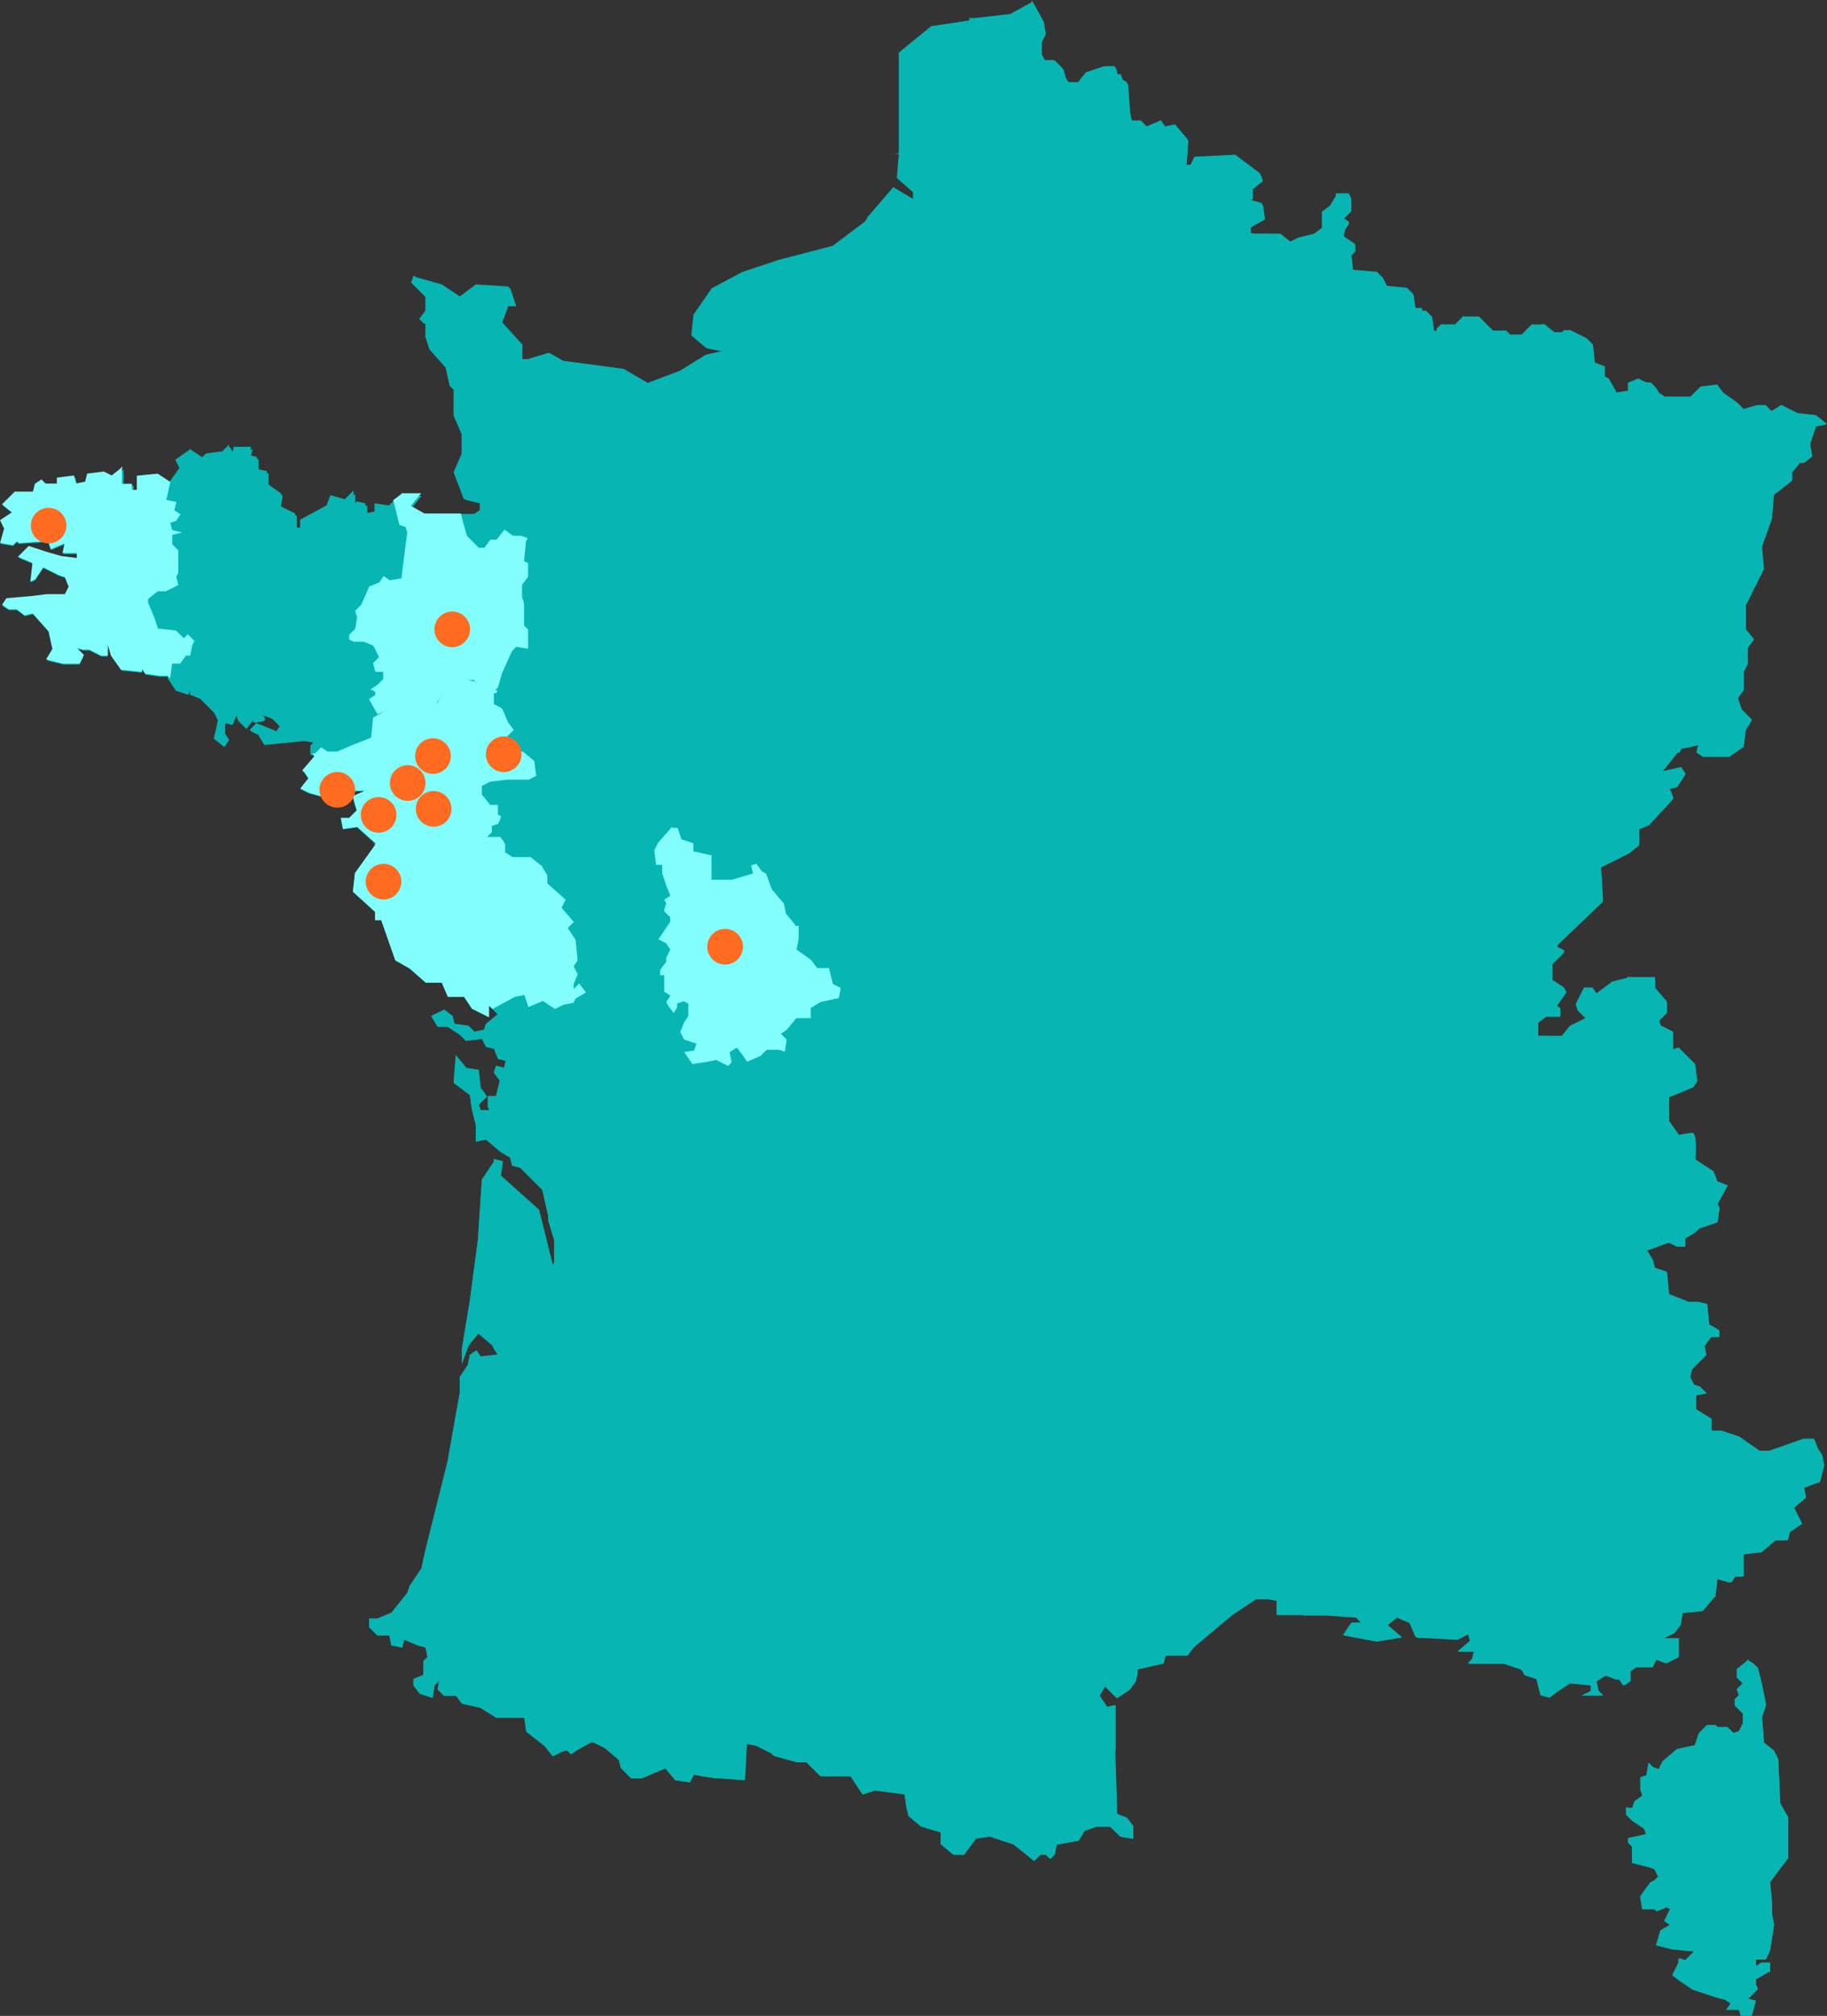 <?xml version="1.0" encoding="UTF-8"?> <svg xmlns="http://www.w3.org/2000/svg" id="Calque_1" data-name="Calque 1" viewBox="0 0 1640.4 1808.94"><rect x="0" y="0" width="1640.4" height="1808.94" fill="#333333" stroke="none"/><defs><style> .cls-1, .cls-2 { fill: #07b5b2; } .cls-3 { fill: #82fffc; stroke: #82fffc; } .cls-3, .cls-2 { stroke-miterlimit: 10; } .cls-2 { stroke: #07b5b2; } .cls-4 { fill: #ff6b21; } </style></defs><g><path class="cls-1" d="M1596.25,1579.34l-3.6-7.2-9-7.2-1.8-23.5,3.6-10.8-3.6-18.1-3.6-14.5-3.6-3.6-5.4-3.6-9,7.2v7.2l5.4,5.4-5.4,5.4,1.8,5.4-3.6,3.6v5.4l7.2,7.2v9l-3.6,7.2-5.4,1.8-5.4-5.4h-9l-1.8-1.8h-7.2l-7.2,7.2-3.6,10.8-16.3,3.6-12.7,10.8-3.6,7.2-5.4-1.8-3.6-3.6-1.8,10.8-5.4,1.8v10.8l1.8,5.4-7.2,5.4-1.8,5.4h-5.4v5.4l5.4,5.4,10.8,7.2,1.8,5.4-7.2,1.8-9,1.8v3.6l3.6,3.6v14.5l14.5,3.6,5.4,1.8,3.6,7.2-3.6,3.6-3.6,1.8-5.4,7.2-3.6,5.4,1.8,10.8h10.8l1.8,1.8,9-3.6,3.6,1.8-5.4,10.8,5.4,3.6-9,5.4-3.6,12.7,14.5,3.6,19.9,1.8-9,9s-3.6-1.8-5.4-1.8v1.8c0,3.6-5.4,10.8-5.4,12.7l7.2,5.4,10.8,7.2,21.7,7.2,7.2,1.8,5.4,3.6-3.6,5.4h10.8l1.8,5.4h9l3.6-12.7-7.2-1.8,9-9-1.8-3.6v-5.4l12.7-7.2v-7.2h-7.2l-5.4,3.6v-7.2h9l3.6-7.2,3.6-23.5-1.8-9v-9l-1.8-19.9,16.3-21.7v-36.2l-7.2-12.7-1.8-39.8h0l-.4.9h0Z"></path><path class="cls-1" d="M1632.35,1300.74l-3.6-9h-9l-30.8,10.8h-9l-18.1-12.7-16.3-5.4h-9v-10.8l-14.5-9v-12.7l9-1.8-5.4-5.4-5.4-1.8-3.6-7.2,1.8-7.2,12.7-12.7-1.8-9h1.8l5.4-7.2h7.2v-5.4l-9-5.4-1.8-18.1-7.2-1.8h-9l-18.1-7.2-1.8-19.9-10.8-3.6-1.8-7.2-5.4-9,19.9-7.2,7.2,3.6h7.2v-7.2l9-5.4,3.6-3.6,16.3-5.4,1.8-12.7-1.8-3.6,9-16.3-9-3.6-3.6-9-16.3-10.8s1.8-19.9-1.8-23.5c-3.6,0-12.7,1.8-12.7,1.8l-9-12.7v-21.7l21.7-9,3.6-5.4-1.8-14.5-14.5-14.5-5.4,1.8v-16.3l-10.8-5.4-1.8-5.4,7.2-7.2v-9l-10.8-12.7v-9h-23.5l-14.5,3.6-14.5,10.8-3.6-5.4h-7.2l-7.2,14.5,1.8,5.4,7.2,7.2-14.5,7.2-7.2,9h-21.7v-12.7l7.2-5.4h12.7v-7.2l-3.6-1.8,9-12.7-1.8-3.6-10.8-7.2v-14.5l10.8-10.8-7.2-3.6,1.8-3.6,39.8-38-1.8-30.8,14.5-7.2,10.8-5.4,9-7.2v-14.5l9-3.6,21.7-23.5-3.6-9,7.2-1.8,7.2-10.8-3.6-5.4-16.3,3.6v-1.8l13.4-16.8,1,.5,1.8-3.6,9-1.8,7.2-1.8-1.8,7.2,5.4,3.6h23.5l12.7-9,1.8-14.5,5.4-9-9-9-3.6-10.8,5.4-7.2v-16.3l3.6-7.2v-14.5l5.4-7.2-7.2-9v-21.7l16.3-32.6-1.8-19.9,9-25.3,1.8-21.7,16.3-12.7v-7.2l7.2-9h3.6l7.2-5.4-1.8-10.9,5.4-16.3,9-1.8-9-7.2-16.3-1.8-14.5-7.2-9,5.4-5.4-5.4h-7.2l-12.7,3.6-5.4-5.4-12.7-9-5.4-7.2-14.5,1.8-9,9h-23.5l-5.4-3.6c-1.7-3.5-4.2-6.6-7.2-9h-1.8c-3.6,0-9-3.6-9-3.6l-9,3.6v7.2l-10.8,1.8-7.2-12.7-3.6-1.8v-9l-9-3.6-1.8-16.3-5.4-5.4-14.5-7.2h-5.4l-1.8,1.8h-7.2l-9-7.2h-10.8l-7.2,7.2-1.8,1.8h-10.8l-3.6-3.6h-10.8l-12.7-12.7h-14.5l-7.2,7.2h-12.7l-3.6,3.6v1.8h-3.6l-1.8-12.7-5.4-5.4h-3.6v-1.8h-5.4l-1.8-12.7-5.4-5.4-18.1-1.8-3.6-7.2-5.4-5.4-21.7-1.8-1.8-14.5,3.6-3.6v-5.4l-10.8-7.2,1.8-7.2,3.6-5.4-5.4-3.6,7.2-7.2v-10.9l-1.8-3.6h-10.8v1.8l-5.4,9-7.2,5.4v14.5l-7.2,5.4-14.5,3.6-7.2,3.6-9-7.2h-27.1v-7.2l12.7-7.2-1.8-12.7-12.7-3.6,3.6-1.8v-9l9-7.2-1.8-5.4-21.7-16.3-36.2,1.8-3.6,7.2h-5.4l1.8-23.5-10.8-12.7-9,1.8-3.6-5.4-12.7,5.4-5.4-5.4h-9l-1.8-9-1.8-25.3-5.4-3.6v-3.6h-3.6l-1.8-7.2h-9l-16.3,5.4-7.2,9h-9l-3.6-5.4-1.8-7.2-7.2-7.2h-9l-3.6-7.2v-10.9l3.6-7.2-1.8-10.9-9-16.3-19.9,10.9-32.6,3.6h-3.6l1.3,1.9-35.6,5.3-28.9,23.5v90.4l-1.8,21.7,14.5,12.7v7.2l-18.1-10.9-21.7,25.3-3.6,5.4-28.9,21.7-48.8,12.7-32.6,10.9-27.1,14.5-16.3,23.5-1.8,18.1,12.7,10.9,17.4,3.5h-1.1c0,.1-16.3,3.8-16.3,3.8l-23.5,14.5-28.9,10.9-21.7-12.7-54.3-7.2-12.7-7.2-18.1,5.4h-7.2v-14.5l-18.1-19.9,5.4-14.5h7.2l-5.4-16.3-28.9-1.8-14.5,10.9-16.3-10.9-25.3-7.2-1.8,5.4,12.7,12.7v12.7l-5.4,7.2,3.6,3.6h1.8v12.7l3.6,10.9,14.5,16.3,3.6,16.3,3.6,3.6v23.5l7.2,16.3v18.1l-7.2,16.3,9,23.5,14.5,3.6v7.2l-5.4,3.6h-45.2l-12.7-7.2,9-10.9h-16.3l-7.2,5.4.4,1.5-4,4-12.7-1.8v7.2l-9,1.8v-9l-7.2-1.8-3.6,3.6v-12.7l-7.2,7.2-12.7-3.6-3.6,9-23.5,12.7v7.2h-5.4v-12.7l-14.5-7.2,1.8-10.9-12.7-9v-10.9l-9-1.8v-10.9l-7.2-1.8,1.8-7.2h-14.5l-1.8,7.2-3.6-9-5.4,5.4-14.5,1.8-3.6,3.6-10.9-7.2-12.7,9,3.6,7.2-9,12.7-10.9-7.2-18.1,1.8v12.7h-5.4v-5.4h-9v-14.5l-9,7.2-7.2-3.6-14.5,1.8-1.8,7.2-9,1.8-1.8-7.2-14.5,1.8v5.4h-10.8l-3.6-3.6-5.4,3.6-1.8,7.2H13.65l-10.9,10.9,9,7.2-10.9,7.2,3.6,7.2-3.6,12.7,10.9,1.8,3.6-3.6,1.8,1.8,25.3-1.8,16.3-12.7-14.5,14.5,1.8,5.4,12.7-5.4-1.8,9h12.7v5.4l-14.5-1.8-12.7-3.6-16.3-5.4-9,9,12.7,5.4-1.8,16.3,3.6-1.8,7.2-10.9,14.5,7.2,5.4,1.8,3.6,9-3.6,7.2h-16.3l-14.5,1.8-21.7,1.8-3.6,5.4,5.4,3.6h7.2l7.2,5.4,7.2-1.8,14.5,16.3,3.6,16.3-5.4,9,14.5,3.6h14.5l3.6-7.2-7.2-7.2,7.2,1.8h5.4l10.8,5.4h5.4v-12.7l3.6,12.7,9,12.7,18.1,1.8v-3.6l3.6,5.4,12.7,1.8h7.2l.4.4-.4,1.4,7.2,10.8,10.9,3.6,3.6-7.2-1.8,7.2,9,3.6,12.7,12.7,3.6,7.2-1.8,9-1.8,7.2,9,7.2,3.6-5.4-3.6-5.4v-10.8l7.2,1.8,3.6-9,1.8,5.4,7.2,7.2,5.4-7.2-5.4-9,7.2,10.8,9-1.8-1.8-5.4,9,3.6,7.2,7.2-3.6,5.4-9-3.6-9-3.6-5.4,5.4,7.2,3.6,5.4,9,36.2-3.6,9,1.8-3.6,3.6v7.2h1.8l1.8,1.8-10.9,12.7,1.8,1.8,3.6,5.4-7.2,9,7.2,3.6,12.7,3.6v-5.4l7.2,9h12.7l9-9h10.9l-12.7,5.4,1.8,7.2,1.8,5.4-7.2,7.2h-7.2l1.8,9,12.7-1.8,18.1,16.3h-1.8l-18.1,25.3-1.8,16.3,19.9,18.1v7.2h5.4l12.7,36.2,12.7,7.2,14.5,12.7h14.5l5.4,12.7h14.5l7.2,10.8,14.5,7.2v-10.8l3.6,3.6,5.4,5.4-10.9,9-1.8,5.4-9,1.8-5.4-5.4-12.7-1.8-1.8-7.2-7.2-5.4-10.9,5.4,5.4,9h9l10.9,7.2,5.4,5.4,14.5-1.8,3.6,7.2,7.2,1.8,3.6,9,7.2,1.8-1.8,7.2-7.2-1.8-1.8,5.4,5.4,7.2-3.6,14.5h-7.2v9l1.8,3.6h-9l-1.8-5.4,7.2-7.2-3.6-5.4-1.8-1.8-1.8-16.3-10.9-1.8-9-10.8-1.8,23.5,14.5,10.8,1.8,12.7,3.6,14.5v14.5l9-1.8,12.7,10.9,9,5.4,1.8,7.2,7.2,1.8,19.9,19.9,5.4,23.5v3.6l5.4,18.1v19.9l-1.8,3.6-3.6-14.5-9-36.2-34.4-30.8,1.8-12.7-7.2-1.8v1.8l-10.9,16.3-3.6,54.3-7.2,54.3-7.2,43.4v10.8l5.4-14.5,9-10.8,12.7,10.8,1.8,3.6,3.6,5.4-16.3,1.8-3.6-5.4-5.4,3.6-1.8,9-7.2,10.8v14.5l-10.9,61.5-14.5,57.9-5.4,21.7-3.6,16.3-10.9,16.3-1.8,5.4-14.5,18.1-12.7,5.4h-7.2v7.2l7.2,7.2h10.9l1.8,9,9,1.8,1.8-7.2,12.7,5.4,7.2,1.8,1.8,9-3.6,3.6v12.7l-9,3.6v5.4l5.4,7.2,10.9,3.6,1.8-10.8,5.4-5.4-1.8,9,5.4,5.4h10.9l5.4,7.2,16.3,3.6,14.5,9h25.3l1.8,12.7,16.3,12.7,7.2,9,7.2-3.6,5.4-1.8,3.6,3.6,5.4-3.6,12.7-7.2h1.8l10.8,5.4,12.7,10.8,1.8,7.2,9,9h9l21.7-9,9,10.8,12.7,1.8,3.6-7.2,7.2,1.8,12.7,1.8,25.3,1.8,1.8-32.6,9,1.8,14.5,7.2,1.8,1.8,19.9,5.4h9l12.7,12.7h27.1l10.8,16.3,10.8-3.6,27.1,3.6,1.8,12.7,1.8,7.2,10.8,9,18.1,5.4v10.8l10.8,9h9l10.8-14.5,12.7-1.8,21.7,7.2,18.1,14.5,5.4-5.4h5.4l3.6,3.6,3.6-3.6,1.8-9,19.9-3.6,5.4-9,10.8-3.6h12.7l9,9,10.8,1.8v-10.8l-5.4-7.2-9-3.6-1.8-57.9v-39.8l-7.2,1.8-7.2-10.8,5.4-9,10.8,10.8,10.8-7.2,5.4-7.2,1.8-7.2v-3.6l23.5-5.4,1.8-7.2h19.9l5.4-7.2,34.4-28.9,21.7-14.5h9l10.8,1.8v12.7h43.4l27.1,1.8,5.4,5.4h-9l-7.2,10.8,28.9,5.4,21.7-3.6-12.7-10.8,9-7.2,12.7,5.4,5.4,12.7,36.2,1.8,10.8-5.4,1.8,7.2-10.8,9h14.5l-1.8,7.2-3.6,3.6h30.8l16.3,5.4,1.8,1.8,1.8,3.6,10.8,3.6,3.6,14.5,7.2,1.8,7.2-5.4,10.8-7.2,19.9,1.8v5.4l-7.2,3.6h16.3l-3.6-3.6-1.8-9,9-5.4,9,3.6h3.6l3.6,5.4,5.4-3.6v-9l5.4-3.6h14.5l3.6-7.2,9,3.6,10.8-5.4v-16.3h-14.5l10.8-5.4,5.4-7.2,1.8-10.8,18.1-1.8,10.8-12.7,1.8-16.3,12.7,3.6,3.6-5.4h7.2v-19.9l16.3-1.8,12.7-10.8h10.8l1.8-7.2,10.8-7.2-7.2-14.5,10.8-9-1.8-9,14.5-5.4,3.6-14.5-1.8-9-3.6-5.4h0l2-.3h0Z"></path></g><path id="dep_2a" data-name="dep 2a" class="cls-2" d="M1460.35,1622.74v5.4l5.4,5.4,10.8,7.2,1.8,5.4-7.2,1.8-9,1.8v3.6l3.6,3.6v14.5l14.5,3.6,5.4,1.8,3.6,7.2-3.6,3.6-3.6,1.8-5.4,7.2-3.6,5.4,1.8,10.8h10.8l1.8,1.8,9-3.6,3.6,1.8-5.4,10.8,5.4,3.6-9,5.4-3.6,12.7,14.5,3.6,19.9,1.8-9,9s-3.6-1.8-5.4-1.8v1.8c0,3.6-5.4,10.8-5.4,12.7l7.2,5.4,10.8,7.2,21.7,7.2,7.2,1.8,5.4,3.6-3.6,5.4h10.8l1.8,5.4h9l3.6-12.7-7.2-1.8,9-9-1.8-3.6v-5.4l12.7-7.2v-7.2h-7.2l-5.4,3.6v-7.2h9l3.6-7.2,3.6-23.5-1.8-9v-9l-12.7,7.2h-12.7l-1.8-9,1.8-1.8-3.6-3.6-1.8-16.3-1.8-3.6h-7.2l-3.6-1.8v-10.8l-3.6-3.6-3.6-1.8-7.2-9v-5.4h-9l-3.6-9h-10.8l-7.2-7.2,1.8-3.6-3.6-1.8h-9l-3.6-1.8h-14.5v-3.6h-12.8Z"></path><path id="dep_2b" data-name="dep 2b" class="cls-2" d="M1568.85,1490.74l-9,7.2v7.2l5.4,5.4-5.4,5.4,1.8,5.4-3.6,3.6v5.4l7.2,7.2v9l-3.6,7.2-5.4,1.8-5.4-5.4h-9l-1.8-1.8h-7.2l-7.2,7.2-3.6,10.8-16.3,3.6-12.7,10.8-3.6,7.2-5.4-1.8-3.6-3.6-1.8,10.8-5.4,1.8v10.8l1.8,5.4-7.2,5.4-1.8,5.4h7.2v3.6h12.7l3.6,1.8h10.8l3.6,1.8-1.8,3.6,7.2,7.2h10.8l3.6,9h9v5.4l5.4,9,5.4,1.8,3.6,3.6v10.8l3.6,3.6h7.2l1.8,1.8,1.8,16.3,3.6,3.6-1.8,1.8,1.8,9h12.7l12.7-7.2-1.8-19.9,16.3-21.7v-36.2l-7.2-12.7-1.8-39.8-3.6-7.2-9-7.2-1.8-23.5,3.6-10.8-3.6-18.1-3.6-14.5-3.6-3.6-5.4-3.6h0l-.2.9h0Z"></path><path id="dep_13" data-name="dep 13" class="cls-2" d="M1241.65,1358.74l-18.1,9-5.4,36.2-19.9-3.6-5.4,14.5,5.4,7.2-21.7,12.7-5.4,14.5h19.9l27.1,1.8,5.4,5.4h-9l-7.2,10.8,28.9,5.4,21.7-3.6-12.7-10.8,9-7.2,12.7,5.4,5.4,12.7,36.2,1.8,10.8-5.4,1.8,7.2-10.8,9h14.5l-1.8,7.2-3.6,3.6h30.8l16.3,5.4,1.8,1.8v-12.7l5.4-5.4,5.4-3.6v-3.6l-5.4-3.6h-5.4l-3.6-3.6,5.4-5.4v-1.8l-5.4-1.8v-5.4h12.7l3.6-1.8-10.8-10.8v-12.7l-7.2-5.4,5.4-12.7,14.5-9-10.8-7.2-7.2,5.4-18.1,5.4-12.7-1.8-27.1-10.8h-14.5l-12.7-5.4-5.4-7.2-9-10.8-23.5-9h-1.8,1.8l-.3-.3h0Z"></path><path id="dep_84" data-name="dep 84" class="cls-2" d="M1265.15,1262.84h-9l-7.2,10.8,1.8,12.7,10.8,1.8-1.8,3.6-9,1.8-9,9-1.8-3.6,1.8-12.7-3.6-3.6-18.1,1.8-3.6,7.2,1.8,1.8,10.8,18.1v14.5l19.9,19.9v7.2l-7.2,5.4,23.5,9,9,10.8,5.4,7.2,12.7,5.4h16.3l25.3,10.8,14.5,1.8,16.3-5.4,7.2-5.4,1.8-3.6-12.7-16.3h-16.3v-5.4l5.4-5.4v-7.2l-10.8-5.4-1.8-9,7.2-3.6v-7.2l-7.2-1.8-1.8-9h-5.4l-10.8-9-1.8-7.2-18.1-1.8-12.7-1.8-1.8-7.2,3.6-9-7.2,7.2-14.5-1.8-1.8-5.4,9-10.8-9-9h0v-.2h-.1Z"></path><path id="dep_83" data-name="dep 83" class="cls-2" d="M1501.95,1369.54h-10.8l-3.6,3.6h-18.1l-16.3,10.8-10.8-7.2-16.3,5.4-1.8,7.2-12.7,9-21.7-14.5-16.3,5.4-1.8,3.6,12.7,7.2-14.5,10.8-7.2,10.8,7.2,5.4v12.7l10.8,10.8-3.6,1.8h-12.7v5.4l7.2,1.8v1.8l-5.4,5.4,1.8,3.6h5.4l5.4,3.6v3.6l-5.4,3.6-5.4,5.4v12.7l1.8,3.6,10.8,3.6,3.6,14.5,7.2,1.8,7.2-5.4,10.8-7.2,19.9,1.8v5.4l-7.2,3.6h16.3l-3.6-3.6-1.8-9,9-5.4,9,3.6h3.6l3.6,5.4,5.4-3.6v-9l5.4-3.6h14.5l3.6-7.2,9,3.6,10.8-5.4v-16.3h-14.5l10.8-5.4,5.4-7.2,1.8-10.8,18.1-1.8,10.8-12.7-7.2-7.2v-3.6l-3.6-3.6,3.6-3.6v-7.2l-9-3.6h-3.6l-7.2-5.4v-14.5l-9-1.8-7.2-1.8-1.8-7.2,7.2-3.6h.4v.1Z"></path><path id="dep_04" data-name="dep 04" class="cls-2" d="M1521.85,1204.94l-7.2,10.8-9,7.2-3.6,5.4-9,1.8v5.4l-3.6,3.6-3.6,9h-19.9l-10.8-5.4-7.2,5.4-10.8-1.8-3.6,5.4h3.6v10.8h-1.8l-10.8-5.4v-5.4l-7.2-5.4h-3.6v7.2h-5.4l-10.8,7.2-7.2,10.8-1.8,7.2h3.6l1.8,9h-3.6l-7.2-5.4-3.6,1.8,1.8,3.6,9,12.7-5.4,1.8-5.4-3.6h-10.8l-10.8,10.8v3.6l-3.6-5.4-5.4-3.6-3.6,9-5.4,5.4h-3.6l1.8,9,7.2,1.8v7.2l-7.2,3.6,1.8,9,10.8,5.4v7.2l-5.4,5.4v5.4h14.5l14.5,16.3,16.3-5.4,21.7,14.5,12.7-9,1.8-7.2,18.1-5.4,9,7.2,16.3-10.8h18.1l3.6-3.6h10.8l-3.6-7.2,3.6-3.6v-3.6h9l1.8-3.6,9-5.4,7.2,5.4,3.6-3.6-10.8-9-10.8-10.8-5.4-1.8v-9l-7.2-10.8,3.6-14.5,1.8-9,7.2-5.4v-7.2l9-5.4h1.8v-12.7l9-1.8-5.4-5.4-5.4-1.8-3.6-7.2,1.8-7.2,12.7-12.7-1.8-9h1.8l-9-1.8h-.8Z"></path><path id="dep_06" data-name="dep 06" class="cls-2" d="M1521.85,1264.64h-1.8l-9,5.4v7.2l-7.2,5.4-1.8,9-3.6,14.5,7.2,10.8v9l5.4,1.8,10.8,10.8,10.8,9-3.6,3.6-7.2-5.4-9,5.4-1.8,3.6h-9v3.6l-3.6,3.6,3.6,7.2-7.2,3.6,1.8,7.2h7.2l9,3.6v12.7l7.2,7.2h3.6l9,3.6v5.4l-3.6,5.4,3.6,1.8v5.4l7.2,7.2,1.8-16.3,12.7,3.6,3.6-5.4h7.2v-19.9l16.3-1.8,12.7-10.8h10.8l1.8-7.2,10.8-7.2-7.2-14.5,10.8-9-1.8-9,14.5-5.4,3.6-14.5-1.8-9-3.6-5.4-3.6-9h-9l-30.8,10.8h-9l-18.1-12.7-16.3-5.4h-9v-10.8l-14.5-9h0v.3h.1Z"></path><path id="dep_05" data-name="dep 05" class="cls-2" d="M1465.85,1121.74l-5.4,1.8-1.8,10.8-10.8,1.8-1.8-10.8-3.6-3.6-12.7,1.8-3.6,3.6-3.6,14.5,1.8,3.6h14.5l1.8,9,5.4,1.8v14.5h-12.7l-3.6,5.4-16.3-1.8-7.2,7.2-7.2-3.6-7.2,7.2,1.8,5.4-3.6,5.4h-18.1v7.2l5.4,3.6-1.8,3.6-10.8,5.4-12.7,1.8-5.4,10.8v9l7.2,5.4-7.2,9-9-5.4h-10.8v5.4l5.4,5.4-7.2,5.4,1.8,10.8,23.5,5.4,3.6,9h5.4l-1.8,19.9,10.8-9h10.8l5.4,3.6,5.4-1.8-9-12.7-1.8-3.6,3.6-1.8,7.2,5.4h3.6l-1.8-9h-3.6l1.8-7.2,7.2-10.8,10.8-7.2h5.4v-7.2h3.6l7.2,5.4v5.4l10.8,5.4h3.6l-1.8-10.8h-3.6l3.6-5.4,10.8,1.8,7.2-5.4,10.8,5.4h19.9l3.6-9,3.6-3.6v-5.4l9-1.8,1.8-5.4,10.8-7.2,7.2-10.8,9,1.8,5.4-7.2h7.2v-5.4l-9-5.4-1.8-18.1-7.2-1.8h-9l-18.1-7.2-1.8-19.9-10.8-3.6-1.8-7.2-5.4-9h-12.7.4,0Z"></path><path id="dep_48" data-name="dep 48" class="cls-2" d="M1044.35,1165.14l-18.1,7.2-5.4,10.8-12.7-7.2-9,28.9-9,21.7,12.7,16.3v12.7l9,7.2v14.5l3.6,23.5,10.8,3.6-1.8,7.2,16.3-1.8,5.4,1.8-3.6,3.6,19.9,12.7,18.1-3.6,1.8-3.6-1.8-5.4,7.2-1.8,10.8,9,16.3,1.8,7.2-12.7v-9l5.4-5.4-3.6-1.8v-12.7l-10.8-10.8h9l3.6-3.6,3.6-7.2-3.6-1.8,1.8-12.7-10.8-12.7-5.4-23.5-16.3-21.7-12.7,3.6-1.8-10.8h-7.2v9l-18.1,5.4-10.8-30.8h0v.1Z"></path><path id="dep_03" data-name="dep 03" class="cls-2" d="M979.25,817.94l-9,10.8h-5.4l-5.4,7.2-5.4-7.2-18.1,16.3v10.8l3.6,3.6v3.6l-9,7.2-9-1.8-16.3,3.6-7.2,9-3.6,7.2,7.2,10.8v7.2l5.4,7.2,3.6-7.2,5.4,9,7.2,3.6,7.2,16.3v5.4l10.8,7.2,5.4-1.8,3.6-10.8h3.6v-5.4l7.2-1.8,1.8,3.6,9-9h9l1.8,3.6-3.6,5.4,5.4,9,1.8,3.6,16.3,9,21.7,3.6h5.4l9,1.8,7.2-5.4,5.4,3.6,1.8,7.2,7.2,1.8h10.8l1.8,7.2,9,3.6v-3.6h16.3l-1.8-38-3.6-9,1.8-7.2,10.8-1.8,14.5-10.8v-25.3l-5.4-7.2h-9l-3.6-5.4h-12.7l-1.8-3.6v-9l-14.5-25.3-5.4-3.6-12.7,16.3-5.4,1.8-1.8-9-5.4-3.6-3.6,5.4h-9l-1.8-5.4-7.2,3.6-5.4,3.6-9-7.2-10.8-5.4v-9h-16.3.2v.1h0Z"></path><path id="dep_30" data-name="dep 30" class="cls-2" d="M1129.35,1261.04l-3.6,7.2-3.6,3.6h-9l10.8,10.8v12.7l3.6,1.8-5.4,5.4v9l-7.2,12.7-16.3-1.8-10.8-9-7.2,1.8,1.8,5.4-1.8,5.4-18.1,1.8-19.9-12.7-3.6,3.6v9l-7.2,1.8,1.8,7.2,9,1.8h10.8l1.8,12.7-10.8,5.4v7.2l9,3.6v3.6l3.6,3.6,3.6-3.6h5.4l1.8,5.4h7.2l3.6-12.7h5.4l9-10.8h10.8l1.8,16.3,3.6,5.4,7.2-3.6,10.8,5.4,3.6,7.2,19.9,10.8,7.2,18.1v7.2l-12.7,7.2-9,7.2,10.8,1.8v12.7h23.5l5.4-14.5,21.7-12.7-5.4-7.2,5.4-14.5,19.9,3.6,3.6-36.2,27.1-14.5v-7.2l-19.9-19.9v-14.5l-10.8-18.1-23.5-12.7-1.8,9-9,1.8-3.6-10.8-9,1.8-1.8,12.7-7.2-1.8-14.5-10.8-7.2,3.6v-18.1l-10.8-7.2h0l.2.6h0Z"></path><path id="dep_11" data-name="dep 11" class="cls-2" d="M888.85,1452.74l-1.8,12.7-10.8-3.6h-12.7v-5.4l-7.2,1.8-12.7,3.6-5.4-7.2-9,7.2,3.6,7.2-10.8,3.6-1.8,10.8-9,3.6,9,9-1.8,5.4,30.8,14.5,3.6,23.5v10.8l1.8,16.3h-16.3l-5.4,7.2,21.7,16.3,12.7-5.4,14.5,16.3-1.8,1.8h1.8l27.1-12.7-7.2-9v-10.8h61.5l-1.8-9,14.5-7.2,18.1,12.7,7.2,3.6v-39.8l-7.2,1.8-7.2-10.8,5.4-9,10.8,10.8,10.8-7.2,5.4-7.2,1.8-7.2h-9l-1.8-9h-9l-7.2-12.7-7.2,1.8-5.4-3.6-1.8-10.8-3.6,1.8,1.8,7.2h-9v10.8l-12.7,5.4-5.4-12.7-9,5.4-7.2-5.4-1.8-9,5.4-7.2-3.6-7.2h-19.9l-19.9-3.6h-5.5l-.4-.2h0Z"></path><path id="dep_34" data-name="dep 34" class="cls-2" d="M1093.25,1353.24l-9,10.8h-5.4l-3.6,12.7h-7.2l-1.8-5.4h-5.4l-3.6,3.6-3.6-3.6v-5.4l-9-3.6v3.6l-12.7,1.8-5.4,5.4,1.8,10.8h-9l-10.8-5.4h-5.4v7.2l1.8,18.1h-18.1l-3.6,7.2-23.5,9-9-7.2-5.4,9-3.6,9,10.8,9-3.6,12.7-14.5,3.6,3.6,7.2-5.4,7.2,1.8,9,7.2,5.4,9-5.4,5.4,12.7,12.7-5.4v-10.8h9l-1.8-7.2,3.6-1.8,1.8,10.8,5.4,3.6,7.2-1.8,7.2,12.7h9l1.8,9h9v-3.6l23.5-5.4,1.8-7.2h19.9l5.4-7.2,34.4-28.9,21.7-14.5h9l9-7.2,12.7-7.2v-9l-7.2-16.3-19.9-10.8-3.6-9-10.8-5.4-7.2,3.6-3.6-3.6-1.8-16.3h-11v-.1Z"></path><path id="dep_66" data-name="dep 66" class="cls-2" d="M975.75,1554.04l-14.5,7.2,1.8,9h-61.5v10.8l7.2,9-27.1,12.7h-25.3l-1.8,5.4-10.8,3.6-7.2,7.2-21.7,3.6,1.8,7.2,10.8,9,18.1,5.4v10.8l10.8,9h9l10.8-14.5,12.7-1.8,21.7,7.2,18.1,14.5,5.4-5.4h5.4l3.6,3.6,3.6-3.6,1.8-9,19.9-3.6,5.4-9,10.8-3.6h12.7l9,9,10.8,1.8v-10.8l-5.4-7.2-9-3.6-1.8-57.9-9-3.6-16.3-12.7h0l.2.3Z"></path><path id="dep_15" data-name="dep 15" class="cls-2" d="M926.85,1069.34l-1.8,7.2,3.6,9-3.6,3.6h-7.2l-7.2-7.2-5.4-3.6v18.1l-12.7,9-7.2,10.8,1.8,10.8-3.6,5.4-3.6,10.8h-3.6l-5.4,7.2,3.6,3.6,1.8,7.2-7.2,5.4,1.8,21.7,12.7,9-9,18.1,9,3.6-3.6,10.8,7.2,1.8,5.4-9h9l1.8,1.8h19.9l3.6-7.2,5.4-1.8,1.8-14.5h3.6v-16.3l19.9-16.3,1.8,1.8,1.8,12.7,12.7-1.8,1.8,18.1h7.2l1.8,19.9,5.4,5.4,9-19.9,9-28.9,12.7,7.2,5.4-12.7,16.3-5.4v-5.4l-3.6-5.4-7.2-3.6,3.6-5.4-3.6-3.6h3.6l5.4-3.6-7.2-1.8-3.6-3.6-1.8-12.7-3.6-3.6-3.6-10.8h-14.5l-3.6-9h-3.6l-3.6,5.4-9-1.8-9-12.7-3.6-1.8-7.2-3.6-3.6,5.4h-10.8l-5.4-12.7-19.9-5.4h0l-.3.3h0Z"></path><path id="dep_43" data-name="dep 43" class="cls-2" d="M1033.65,1078.34l-3.6,3.6v3.6h-7.2l-7.2,5.4-10.8,1.8-3.6,3.6h1.8l3.6,9h14.5l3.6,10.8,3.6,3.6,1.8,12.7,1.8,3.6,9,1.8-5.4,3.6h-3.6l3.6,3.6-3.6,5.4,7.2,3.6,3.6,5.4v5.4h1.8l10.8,30.8,16.3-5.4,1.8-9h7.2l1.8,10.8,12.7-3.6,14.5,18.1,10.8-14.5,16.3-12.7h16.3l5.4-16.3h9l1.8-12.7h9l-1.8-3.6-1.8-9,3.6-7.2,9-3.6,3.6-14.5-9-10.8h-10.8l1.8-10.8-19.9-9h-7.2l-14.5,10.8-14.5-3.6-1.8,3.6-9-3.6-5.4-5.4-3.6,7.2-9-1.8-5.4-3.6-3.6,9-7.2-3.6-3.6-7.2h-5.4l-3.6-3.6-7.2,1.8h-9l-3.6-1.8-3.6,1.8-1.8-3.6h-.3v.1Z"></path><path id="dep_63" data-name="dep 63" class="cls-2" d="M972.05,922.84l-9,9v-3.6l-9,1.8v5.4h-3.6l-3.6,10.8-5.4,1.8-9-7.2v14.5l5.4,7.2,1.8,12.7-7.2,5.4-1.8,9-7.2,3.6-12.7,7.2,1.8,5.4,14.5,16.3,1.8,9-5.4,9v9l3.6,5.4,1.8,10.8-1.8,3.6,19.9,7.2,5.4,10.8h10.8l3.6-3.6,7.2,1.8,3.6,1.8,9,12.7,9,1.8,3.6-5.4h1.8l3.6-3.6,10.8-1.8,7.2-5.4h7.2v-5.4l3.6-1.8,1.8,3.6,3.6-1.8,3.6,1.8h9l7.2-3.6,3.6,5.4h5.4l3.6,7.2,7.2,1.8,3.6-7.2,5.4,3.6,9,1.8,3.6-7.2,5.4,5.4,9,1.8,1.8-1.8-3.6-1.8-1.8-7.2,10.8-12.7-5.4-21.7-16.3-10.8-7.2-16.3-9-10.8,3.6-14.5,5.4-5.4-10.8-9v-1.8l-9-3.6-3.6-7.2h-9l-7.2-1.8-1.8-7.2-5.4-3.6-7.2,3.6-9-1.8-7.2,1.8-19.9-3.6-16.3-9-1.8-5.4-5.4-7.2,3.6-7.2-1.8-1.8h-9.1.3Z"></path><path id="dep_65" data-name="dep 65" class="cls-2" d="M570.55,1420.24l-5.4,3.6,10.8,18.1-5.4,7.2,3.6,7.2,9,10.8-7.2,9-9,23.5-18.1,14.5,3.6,9-3.6,3.6-9-1.8-3.6,21.7-5.4,3.6v12.7h1.8l10.8,5.4,12.7,10.8,1.8,7.2,9,9h9l21.7-9,9,10.8,12.7,1.8,3.6-7.2,7.2,1.8,12.7,1.8-1.8-34.4h7.2l5.4,1.8,3.6-3.6v-7.2l9-3.6-3.6-12.7-3.6-3.6-7.2,3.6,3.6-7.2-1.8-7.2-10.8-7.2,1.8-5.4,5.4-10.8,7.2-1.8v-5.4l5.4-5.4,1.8-5.4-10.8-5.4h-16.3l-1.8-5.4h-9l-1.8-5.4h-9l-1.8,1.8h-9v-5.4l-7.2-3.6,1.8-1.8,1.8-7.2-1.8-1.8-3.6-9-7.2-1.8-7.2-3.6v-10.8h-10.8l-.2-.2h0Z"></path><path id="dep_64" data-name="dep 64" class="cls-2" d="M547.05,1422.04l-9,5.4-18.1-1.8-1.8-1.8-12.7,3.6-9,1.8-7.2-5.4-9,3.6-1.8-3.6h-9l-5.4,3.6h-16.3l-7.2,5.4h-16.3l-1.8,3.6-3.6-1.8,3.6-5.4-7.2-5.4-10.9,9h-16.3l-19.9-9-1.8,5.4-14.5,18.1-12.7,5.4h-7.2v7.2l7.2,7.2h10.9l1.8,9,9,1.8,1.8-7.2,12.7,5.4,7.2,1.8,1.8,9-3.6,3.6v12.7l-9,3.6v5.4l5.4,7.2,10.9,3.6,1.8-10.8,5.4-5.4-1.8,9,5.4,5.4h10.9l5.4,7.2,16.3,3.6,14.5,9h25.3l1.8,12.7,16.3,12.7,7.2,9,7.2-3.6,5.4-1.8,3.6,3.6,5.4-3.6,12.7-7.2v-12.7l5.4-3.6,3.6-21.7,9,1.8,3.6-3.6-3.6-9,16.3-14.5,10.8-23.5,7.2-9-9-10.8-3.6-7.2,5.4-7.2-10.8-18.1-16.3-1.8h-1.8v.1h0Z"></path><path id="dep_40" data-name="dep 40" class="cls-2" d="M440.25,1239.34l-21.7,10.8h-5.4l-10.9,61.5-14.5,57.9-5.4,21.7-3.6,16.3-10.9,16.3,19.9,9h16.3l10.9-9,7.2,7.2-3.6,3.6,3.6,1.8,1.8-3.6h16.3l7.2-7.2,16.3,1.8,5.4-3.6h9l1.8,3.6,9-3.6,5.4,5.4,10.9-1.8,12.7-3.6,1.8,1.8,18.1,1.8,9-5.4-3.6-9,3.6-12.7,7.2-7.2-1.8-12.7,5.4-5.4-9-12.7,7.2-7.2,7.2-1.8,7.2,3.6,9-9,1.8,10.8,3.6,3.6,7.2-1.8v-7.2l1.8-5.4-1.8-3.6,1.8-12.7,7.2-7.2-3.6-5.4h-7.2l-9-3.6-12.7,1.8-3.6-14.5-7.2-10.8h-3.6l1.8,10.8v3.6l-12.7,1.8-10.8-5.4-3.6-14.5-7.2-9h-5.4l-1.8-5.4-5.4-3.6-10.9-3.6,3.6-3.6v-3.6l-3.6-3.6-5.4-1.8h-10.9l-7.2,7.2h-5.4l-7.2-5.4-10.9,5.4-5.4-3.6,3.6-5.4,1.8-9-10.9-3.6h0l.2-.3h0Z"></path><path id="dep_33" data-name="dep 33" class="cls-2" d="M444.05,1042.24l-10.9,16.3-3.6,54.3-7.2,54.3-7.2,43.4v10.8l5.4-14.5,9-10.8,12.7,10.8,1.8,3.6,3.6,5.4-16.3,1.8-3.6-5.4-5.4,3.6-1.8,9-7.2,10.8v14.5h5.4l19.9-10.8,12.7,3.6-1.8,7.2-3.6,7.2,5.4,1.8,10.9-3.6,7.2,5.4h5.4l5.4-7.2,12.7-1.8,3.6,3.6,3.6,3.6v3.6l-1.8,3.6,10.9,3.6,5.4,3.6v5.4h7.2l7.2,9,3.6,14.5,10.8,3.6h10.8v-14.5h3.6l5.4,9,10.8-1.8,5.4-5.4-1.8-5.4-3.6-3.6,1.8-7.2h5.4l7.2-3.6-3.6-7.2-1.8-7.2,5.4-9,9-14.5,7.2-7.2,5.4-1.8v-7.2h-5.4l-3.6-7.2,1.8-5.4,9-1.8,5.4-1.8,7.2-1.8-1.8-12.7,7.2-3.6-9-5.4-7.2,9h-19.9l-1.8-3.6-7.2-3.6,5.4-5.4v-7.2l-1.8-3.6v-1.8l5.4-5.4,1.8-9,3.6-10.8-3.6-5.4h-7.2l-3.6-3.6-1.8,7.2-7.2-3.6-9,3.6-7.2-1.8-16.3-14.5h-9l-1.8-21.7-18.1-1.8v-9l-3.6,1.8h-18.1v5.4l5.4,18.1v19.9l-1.8,3.6-3.6-14.5-9-36.2-34.4-30.8,1.8-12.7-7.2-1.8v1.8h.2v-.1h0Z"></path><path id="dep_24" data-name="dep 24" class="cls-2" d="M673.75,1025.94l-5.4,10.8h-10.8v16.3l-30.8,21.7v21.7l-12.7,12.7-5.4,5.4-12.7-1.8-7.2,12.7-1.8,3.6,1.8,5.4h7.2l3.6,5.4-3.6,9-1.8,10.8-5.4,3.6v3.6l1.8,1.8v7.2l-3.6,5.4,5.4,3.6,1.8,5.4,19.9-1.8,7.2-9,9,5.4-7.2,3.6,1.8,12.7,9,7.2,1.8,12.7,9,3.6,5.4-5.4h14.5l5.4-5.4h5.4v5.4h14.5l1.8-3.6h5.4l5.4,5.4v5.4l-5.4,1.8,1.8,3.6,7.2,1.8,7.2-7.2h7.2l5.4,5.4,9,3.6,1.8-1.8,5.4-5.4,1.8-10.8h12.7l10.8-14.5h-5.4v-7.2l10.8-1.8v-7.2l5.4-1.8,7.2-10.8-7.2-7.2v-7.2l5.4-3.6-5.4-9v-14.5h-14.5l-5.4-3.6,5.4-5.4-7.2-7.2,5.4-5.4-5.4-3.6v-9l12.7-10.8-7.2-5.4-3.6-10.8-14.5-1.8-3.6-3.6,9-3.6-3.6-5.4-14.5-1.8-3.6-12.7-19.9-1.8-5.4,5.4-3.6,1.8-5.4-7.2,1.8-7.2-3.6-7.2h-18.1l.4-.4h0Z"></path><path id="dep_47" data-name="dep 47" class="cls-2" d="M624.85,1203.14h-7.2l-5.4,1.8-9,1.8-1.8,7.2,3.6,5.4,5.4,1.8v5.4l-5.4,1.8-5.4,7.2-10.8,14.5-3.6,9,1.8,9,1.8,5.4-7.2,3.6h-5.4l-1.8,7.2,5.4,3.6v5.4l-5.4,5.4-9,1.8v1.8l3.6,14.5,12.7-1.8,9,3.6h7.2l3.6,5.4-7.2,7.2-1.8,12.7,1.8,3.6,1.8-5.4,9,7.2,9-10.8,5.4,7.2,10.8-1.8,12.7-1.8,3.6-9,19.9-1.8,10.8,9,3.6-3.6,5.4-1.8-1.8-9,9-1.8,12.7-3.6-3.6-7.2,5.4-5.4,1.8-10.8-7.2-9,5.4-14.5,10.8,5.4,12.7-1.8-5.4-14.5-5.4-19.9h12.7l3.6-7.2-10.8-3.6-5.4-5.4h-7.2l-7.2,7.2-7.2-1.8-1.8-3.6,5.4-1.8v-5.4l-5.4-5.4-5.4-1.8-3.6,3.6h-12.7v-3.6h-3.6l-7.2,5.4h-14.5l-5.4,5.4-9-3.6-1.8-12.7-9-7.2v1.8h-.4v.1h0Z"></path><path id="dep_46" data-name="dep 46" class="cls-2" d="M798.55,1148.94l-12.7,7.2h-1.8l-5.4,3.6v7.2l7.2,7.2-7.2,10.8-5.4,1.8v7.2l-10.8,1.8v5.4l5.4,1.8-10.8,14.5h-14.5v10.8l-5.4,5.4-3.6,9h-12.7l5.4,19.9,5.4,12.7,7.2-1.8,1.8,3.6-5.4,5.4,3.6,7.2h5.4l5.4,7.2h5.4l3.6-5.4,1.8,1.8v5.4l1.8,7.2h12.7l9-9,5.4-1.8,1.8,3.6,3.6,7.2h5.4l1.8-12.7,9,1.8,5.4-7.2,10.8,1.8,14.5-7.2v1.8l3.6-3.6-5.4-9-1.8-12.7,7.2-5.4h3.6l10.8-10.8h5.4l1.8-3.6h12.7l3.6-3.6,1.8-3.6-5.4-1.8,3.6-10.8-9-3.6,9-18.1-10.8-9-3.6-23.5-10.8-3.6-7.2,7.2-3.6-5.4-10.8,10.8h-7.2l-14.5-18.1-16.3-7.2h0l.2.2h0Z"></path><path id="dep_09" data-name="dep 09" class="cls-2" d="M764.05,1479.84l-3.6,3.6-1.8,1.8,9,7.2,1.8,3.6-1.8,3.6-14.5,1.8-3.6,5.4v1.8l5.4,1.8,3.6,3.6-3.6,5.4h-3.6l-7.2-5.4-7.2-3.6-9,1.8-12.7,7.2v12.7l3.6,1.8-1.8,9-14.5,3.6-7.2,7.2v12.7l3.6,1.8-5.4,5.4,1.8,1.8,19.9,5.4h9l12.7,12.7h27.1l10.8,16.3,10.8-3.6,27.1,3.6,1.8,12.7,21.7-3.6,7.2-7.2,10.8-3.6,1.8-5.4,25.3-1.8-14.5-16.3-12.7,5.4-21.7-16.3,5.4-7.2h16.3l-1.8-16.3v-10.8l-3.6-23.5-30.8-14.5v-5.4l-5.4-7.2-5.4,1.8-7.2,1.8-12.7-7.2h-3.6l5.4,7.2-1.8,3.6h-10.8l-1.8-7.2-5.4-9h-5.4.2Z"></path><path id="dep_32" data-name="dep 32" class="cls-2" d="M666.35,1331.54l-19.9,1.8-3.6,9-12.7,1.8-10.8,1.8-5.4-7.2-9,10.8-9-7.2-3.6,10.8v7.2l-7.2,1.8-3.6-3.6-1.8-10.8-9,9-7.2-3.6-7.2,1.8-7.2,7.2,9,14.5-5.4,3.6,1.8,12.7-7.2,7.2-3.6,12.7,5.4,9,16.3,1.8,5.4-3.6h10.8v10.8l7.2,3.6,7.2,1.8,3.6,9,1.8,1.8-1.8,7.2-1.8,1.8,7.2,3.6v5.4h9l1.8-1.8h9l1.8,5.4h9l1.8,5.4h16.3l10.8,5.4,1.8-1.8,7.2-3.6,10.8-14.5,21.7,1.8,9,5.4,3.6-3.6,5.4-14.5,5.4-12.7,12.7-5.4,5.4-3.6-1.8-3.6-5.4-1.8-3.6-5.4h-3.6l-7.2-7.2v-5.4l-10.8-10.8-1.8-5.4-5.4,1.8-1.8-3.6,3.6-5.4-5.4-5.4v-7.2l-3.6-5.4h-12.7v-7.2l7.2-5.4v-7.2l7.2-1.8-3.6-3.6-5.4,3.6h-9l-3.6-3.6h-1.8l-1.8,3.6-10.8-9h-.1Z"></path><path id="dep_31" data-name="dep 31" class="cls-2" d="M791.25,1365.94l-9,3.6-3.6,5.4-3.6-3.6-7.2-1.8v5.4l-5.4,1.8,7.2,3.6-5.4,7.2-14.5,3.6-5.4-7.2h-7.2l-3.6,1.8h-18.1l-1.8,1.8,1.8,5.4,10.8,10.8v5.4l7.2,7.2h3.6l3.6,5.4,5.4,1.8,1.8,3.6-5.4,3.6-12.7,5.4-5.4,12.7-5.4,14.5-3.6,3.6-9-5.4-21.7-1.8-12.7,14.5-5.4,3.6-3.6,7.2-5.4,5.4v5.4l-7.2,1.8-5.4,10.8-1.8,5.4,10.8,7.2,1.8,7.2-3.6,7.2,7.2-3.6,3.6,3.6,3.6,12.7-9,3.6v7.2l-3.6,3.6-5.4-3.6h-7.2l1.8,36.2,25.3,1.8,1.8-32.6,9,1.8,14.5,7.2,5.4-5.4-3.6-1.8v-12.7l7.2-7.2,14.5-3.6,1.8-9-3.6-1.8v-12.7l12.7-7.2,9-1.8,7.2,3.6,7.2,5.4h3.6l3.6-5.4-3.6-3.6-5.4-1.8v-1.8l3.6-5.4,14.5-1.8,1.8-3.6-1.8-3.6-9-7.2,1.8-1.8,3.6-3.6h5.4l5.4,9,1.8,7.2h10.8l1.8-5.4-5.4-5.4h3.6l12.7,7.2,7.2-1.8,5.4-1.8-1.8-1.8,9-3.6,1.8-9,10.8-5.4-3.6-7.2,9-7.2,5.4,7.2,12.7-3.6h3.6v-12.7h-7.2l-9-1.8-7.2-9-3.6-5.4-14.5-5.4-3.6-5.4,3.6-1.8v-7.2l-3.6-3.6-7.2-10.8v-7.2l-1.8-1.8-7.2-7.2-3.6-9-3.6-3.6h0l-.1-.1Z"></path><path id="dep_82" data-name="dep 82" class="cls-2" d="M708.05,1273.74l-5.4,14.5,7.2,9-1.8,10.8-5.4,5.4,3.6,7.2-12.7,3.6-9,1.8,1.8,9-5.4,1.8,3.6,3.6h9l5.4-3.6,3.6,3.6-7.2,1.8v7.2l-7.2,5.4v7.2h12.7l3.6,5.4v7.2l5.4,5.4-3.6,5.4,1.8,3.6,7.2-3.6h18.1l3.6-1.8h7.2l5.4,7.2,14.5-3.6,5.4-7.2-7.2-3.6,5.4-1.8v-5.4l7.2,1.8,3.6,3.6,3.6-5.4,9-3.6,3.6,1.8,3.6-5.4-5.4-5.4h10.8l3.6-7.2,7.2-7.2h-7.2l3.6-9,19.9-3.6,7.2-3.6,9-3.6,3.6-3.6-3.6-9,5.4-10.8h-10.8v-14.5l-14.5,5.4-9-1.8-7.2,7.2-9-1.8-1.8,12.7h-5.4l-1.8-7.2-1.8-3.6-5.4,1.8-10.8,9h-12.7l-1.8-7.2v-7.2l-5.4,5.4h-5.4l-5.4-7.2h-5.4l-3.6-7.2,5.4-5.4v-3.6h-9v3.6l-12.7,1.8-10.8-5.4h0v-.1h0Z"></path><path id="dep_12" data-name="dep 12" class="cls-2" d="M957.55,1168.74l-19.9,16.3v16.3h-3.6l-1.8,14.5-5.4,1.8-3.6,7.2h-19.9l-1.8-1.8h-9l-5.4,9h-1.8l-1.8,3.6-3.6,3.6h-12.7l-1.8,3.6h-5.4l-10.8,10.8h-3.6l-7.2,5.4,1.8,12.7,5.4,9-3.6,3.6v14.5h9l-5.4,10.8,5.4,10.8,5.4-3.6,1.8,5.4,7.2-7.2h10.8l12.7,7.2,18.1,3.6,7.2,12.7,10.8,3.6,5.4,14.5-1.8,5.4,7.2,12.7v5.4l12.7,16.3,10.8,5.4,7.2-1.8,3.6-5.4,5.4,1.8,10.8,7.2h18.1l-1.8-19.9v-5.4h5.4l10.8,5.4h9l-1.8-10.8,5.4-5.4,12.7-1.8v-9l10.8-5.4-1.8-12.7h-10.8l-9-1.8-1.8-7.2,7.2-1.8v-9l7.2-7.2-5.4-1.8-16.3,1.8,1.8-7.2-10.8-3.6-3.6-23.5v-14.5l-9-7.2,1.8-12.7-19.9-23.5-1.8-18.1h-7.2l-1.8-19.9-14.5,1.8v-10.8l-1.8-3.6h0v-.1h.1Z"></path><path id="dep_81" data-name="dep 81" class="cls-2" d="M876.25,1315.34h-10.8l-7.2,7.2-1.8-5.4-5.4,3.6-1.8-1.8-1.8,3.6-9,3.6-9,3.6-19.9,3.6-1.8,9h7.2l-7.2,7.2-3.6,7.2h-10.8l5.4,5.4-3.6,5.4,1.8,1.8,1.8,7.2,7.2,9,1.8,1.8,1.8,7.2,5.4,9,5.4,5.4v7.2l-5.4,1.8,3.6,5.4,14.5,7.2,3.6,3.6,7.2,9,9,1.8h7.2v12.7l3.6-1.8v5.4h12.7l10.8,3.6,1.8-12.7h5.4l19.9,3.6h19.9l14.5-3.6,3.6-12.7-10.8-9,3.6-9,5.4-9,9,7.2,23.5-9,3.6-7.2-10.8-7.2-5.4-1.8-3.6,5.4-7.2,1.8-10.8-5.4-12.7-16.3v-7.2l-7.2-10.8,1.8-5.4-5.4-12.7-10.8-5.4-7.2-12.7-18.1-3.6-12.7-7.2h0l-.2.4h0Z"></path><path id="dep_01" data-name="dep 01" class="cls-2" d="M1252.35,866.74h-7.2l-3.6,9-12.7,47-1.8,5.4-1.8,14.5-3.6,5.4v21.7l-1.8,5.4,12.7,7.2h5.4l7.2,7.2,1.8,10.8,9-1.8,12.7,3.6v-1.8h7.2l9,7.2,7.2-3.6,5.4-12.7,3.6-5.4,5.4,1.8,5.4,3.6,3.6,9,25.3,32.6,9-5.4v-12.7h9v-21.7l5.4-3.6v-19.9l1.8,1.8v-7.2l-3.6-7.2,1.8-18.1,7.2,3.6,3.6-5.4,5.4-1.8,7.2-5.4h-7.2v-12.7l7.2-5.4h12.7v-7.2l-3.6-1.8,9-12.7-1.8-3.6-10.8-7.2-27.1,30.8h-18.1v-9l-10.8-3.6-12.7,12.7-9,1.8v-9l-9-3.6-12.7-18.1-12.7-5.4-3.6-9h-5.4l-7.2,3.6-5.4,1.8-7.2-5.4h.2v-.1Z"></path><path id="dep_38" data-name="dep 38" class="cls-2" d="M1301.25,986.14l-3.6,5.4-5.4,12.7-7.2,3.6-9-7.2h-7.2v9l9,7.2-14.5,18.1-18.1,5.4-14.5,3.6,9,9,1.8,5.4-14.5,7.2v19.9h-1.8l3.6,9,12.7,3.6,7.2-3.6,9-5.4,12.7,9h10.8l5.4,10.8-1.8,5.4v10.8l-1.8,10.8v1.8h5.4l10.8,3.6,16.3,3.6,5.4-3.6,3.6-5.4h1.8v52.4l3.6,3.6h9l9,5.4,7.2,5.4h5.4l3.6,3.6,12.7,1.8v-1.8l-5.4-3.6v-7.2h18.1l3.6-5.4-1.8-5.4,7.2-7.2,7.2,3.6,7.2-7.2,16.3,1.8,3.6-5.4h12.7v-14.5l-5.4-1.8-1.8-9h-14.5l-1.8-3.6,3.6-14.5,3.6-3.6-3.6-5.4-7.2-3.6-3.6,3.6,1.8-5.4v-5.4l-5.4-5.4,1.8-14.5,7.2-3.6-1.8-9-12.7-12.7h-5.4l-3.6,5.4-9-12.7-3.6,1.8-5.4,9,3.6,5.4-1.8,1.8-5.4-3.6-18.1-3.6-7.2-14.5v-5.4l-7.2-9-1.8-3.6-25.3-32.6-3.6-9-5.4-3.6-5.4-1.8h0v.3h.1Z"></path><path id="dep_74" data-name="dep 74" class="cls-2" d="M1462.25,877.64l-14.5,3.6-14.5,10.8-3.6-5.4h-7.2l-7.2,14.5,1.8,5.4,7.2,7.2-14.5,7.2-7.2,9h-14.5l-7.2,5.4-7.2,1.8-1.8,5.4-7.2-3.6-1.8,18.1,3.6,7.2v7.2l5.4,3.6v18.1l12.7,3.6,5.4,9h10.8l3.6-3.6h5.4l9,10.8,3.6,3.6,10.8-1.8,3.6-5.4,3.6-12.7,5.4-3.6,5.4-14.5,7.2-5.4,3.6,1.8,1.8,3.6-3.6,5.4,7.2,7.2h9l7.2,10.8-1.8,3.6,7.2-5.4,5.4-5.4,3.6,1.8v-12.7l21.7-9,3.6-5.4-1.8-14.5-14.5-14.5-5.4,1.8v-16.3l-10.8-5.4-1.8-5.4,7.2-7.2v-9l-10.8-12.7v-9h-23.5l.4.4h0Z"></path><path id="dep_42" data-name="dep 42" class="cls-2" d="M1105.85,917.34l-10.8,1.8-1.8,7.2,3.6,9,1.8,38h-16.3v5.4l10.8,9-5.4,5.4-3.6,14.5,9,10.8,7.2,16.3,16.3,10.8,5.4,21.7-10.8,12.7,1.8,7.2,18.1,5.4,14.5-10.8h5.4l21.7,9-1.8,10.8h10.8l9,9h5.4l10.8-3.6,3.6-12.7,16.3-9v-19.9h1.8l-9-1.8-5.4,3.6-7.2-3.6,7.2-9-1.8-7.2-21.7-3.6-18.1-16.3v-5.4l3.6-3.6v-5.4l-5.4-3.6,5.4-5.4v-9l-9-7.2v-9l-5.4-5.4v-7.2l-3.6-9,5.4-5.4v-12.7h12.7l3.6-3.6-3.6-7.2v-7.2l-3.6-1.8-1.8,12.7h-7.2l-5.4,5.4-3.6-3.6-21.7-3.6-7.2,5.4h-5.4l-1.8-5.4-9-1.8-1.8-9-1.8-1.8h0l-.2-.3h0Z"></path><path id="dep_69" data-name="dep 69" class="cls-2" d="M1214.35,908.34h-7.2l-5.4,7.2-3.6-5.4-7.2,5.4-7.2-5.4h-7.2l-1.8,1.8-1.8,7.2,3.6,3.6v5.4l3.6,7.2-1.8,3.6h-14.5v12.7l-5.4,5.4,3.6,10.8v5.4l5.4,5.4v9l9,7.2v9l-5.4,7.2,5.4,1.8v5.4l-3.6,3.6v5.4l18.1,16.3,21.7,3.6,1.8,7.2-7.2,7.2,7.2,3.6,5.4-1.8,9,1.8,12.7-7.2-1.8-5.4-9-9,14.5-3.6,18.1-5.4,14.5-18.1-9-7.2v-7.2l-12.7-3.6-9,1.8-1.8-10.8-7.2-7.2h-5.4l-12.7-7.2,1.8-5.4v-21.7l3.6-5.4,1.8-14.5-1.8,3.6h-5.4l-1.8-12.7-3.6-10.8h0l-.3.2h0Z"></path><path id="dep_73" data-name="dep 73" class="cls-2" d="M1364.65,969.84v19.9l-5.4,3.6v21.7h-9v12.7l-9,5.4,1.8,3.6,7.2,9v5.4l9,14.5,16.3,3.6,5.4,3.6,1.8-1.8-3.6-5.4,5.4-9,3.6-1.8,9,12.7,3.6-5.4h5.4l12.7,12.7,1.8,9-7.2,3.6-1.8,14.5,5.4,5.4v5.4l-1.8,5.4,3.6-3.6,7.2,3.6,3.6,5.4,12.7-1.8,3.6,3.6,1.8,10.8,10.8-1.8,1.8-10.8,5.4-1.8h12.7l19.9-7.2,7.2,3.6h7.2v-7.2l9-5.4,3.6-3.6,16.3-5.4,1.8-12.7-1.8-3.6,9-16.3-9-3.6-3.6-9-16.3-10.8s1.8-19.9-1.8-23.5c-3.6,0-12.7,1.8-12.7,1.8l-9-12.7v-9l-3.6-1.8-5.4,5.4-7.2,5.4,1.8-3.6-7.2-10.8h-9l-7.2-7.2,3.6-5.4-1.8-3.6-5.4-1.8-5.4,5.4-5.4,14.5-5.4,3.6-3.6,12.7-3.6,5.4-10.8,1.8-3.6-3.6-9-10.8h-5.4l-3.6,3.6h-10.8l-5.4-9-12.7-3.6v-18.1l-7.2-5.4h0l-.3-.4h0Z"></path><path id="dep_07" data-name="dep 07" class="cls-2" d="M1225.25,1085.64l-14.5,9-3.6,12.7-10.8,3.6h-5.4l-3.6,16.3-9,3.6-3.6,7.2,1.8,9,1.8,3.6h-10.8v12.7h-9l-5.4,16.3h-16.3l-16.3,12.7-10.8,14.5,1.8,3.6,5.4,23.5,10.8,10.8-1.8,14.5,14.5,9v18.1l7.2-3.6,14.5,10.8,7.2,1.8,1.8-12.7,9-1.8,3.6,9h9l1.8-9,21.7,10.8,3.6-7.2,9-1.8v-12.7l-1.8-3.6h-3.6v-5.4l3.6-5.4-3.6-5.4,1.8-12.7,7.2-9v-14.5l-1.8-16.3,5.4-1.8,1.8-7.2,5.4-12.7,3.6-9-5.4-14.5-3.6-10.8-5.4-19.9v-27.1h-1.8l-5.4-9h0Z"></path><path id="dep_26" data-name="dep 26" class="cls-2" d="M1257.85,1089.24l-9,5.4-7.2,3.6-9-3.6v27.1l5.4,19.9,3.6,10.8,5.4,14.5-3.6,9-5.4,12.7-1.8,7.2-7.2,1.8,3.6,16.3v14.5l-7.2,9-1.8,12.7,1.8,5.4-1.8,5.4v5.4h3.6l1.8,3.6v12.7h9l3.6,3.6-1.8,12.7,1.8,3.6,9-9,9-1.8,1.8-3.6-10.8-1.8-1.8-12.7,7.2-10.8h9l9,9-9,10.8,1.8,5.4,14.5,1.8,7.2-7.2-3.6,9v7.2l14.5,1.8,18.1,1.8,3.6,7.2,9,9h9l5.4-5.4,3.6-10.8,5.4,5.4,3.6,5.4,1.8-25.3h-5.4l-3.6-9-23.5-5.4-1.8-10.8,7.2-5.4-7.2-5.4,1.8-5.4h10.8l9,5.4,7.2-9-7.2-5.4v-9l5.4-10.8,12.7-1.8,10.8-5.4,1.8-1.8-12.7-1.8-3.6-3.6h-5.4l-7.2-5.4-9-5.4h-9l-3.6-3.6v-52.4h-1.8l-3.6,5.4-5.4,3.6-16.3-3.6-10.8-3.6-5.4,1.8v-3.6l1.8-10.8v-9l1.8-7.2-7.2-10.8h-9l-12.7-9h0v-.5h0Z"></path><path id="dep_17" data-name="dep 17" class="cls-2" d="M471.05,892.04l-9,1.8-19.9,10.8,5.4,5.4-10.9,9-1.8,5.4-9,1.8-5.4-5.4-12.7-1.8-1.8-7.2-7.2-5.4-10.9,5.4,5.4,9h9l10.9,7.2,5.4,5.4,14.5-1.8,3.6,7.2,7.2,1.8,3.6,9,7.2,1.8-1.8,7.2-7.2-1.8-1.8,5.4,5.4,7.2-3.6,14.5h-7.2v9l1.8,3.6h-9l-1.8-5.4,7.2-7.2-3.6-5.4-1.8-1.8-1.8-16.3-10.9-1.8-9-10.8-1.8,23.5,14.5,10.8,1.8,12.7,3.6,14.5v14.5l9-1.8,12.7,10.8,9,5.4,1.8,7.2,7.2,1.8,19.9,19.9,5.4,23.5h18.1l3.6-3.6,1.8,9,16.3,1.8,1.8,21.7h10.8l14.5,16.3h7.2l9-3.6,7.2,3.6,5.4-10.8,3.6-9-12.7-9-3.6-5.4-7.2-7.2-12.7,1.8-5.4-1.8v-3.6l7.2-1.8v-1.8l-5.4-1.8-3.6-1.8,9-7.2v-5.4l-3.6-3.6,1.8-3.6,1.8-7.2-5.4-5.4-3.6-5.4-7.2-9-5.4-1.8,3.6-7.2h-1.8l-1.8-14.5-5.4-3.6,7.2-3.6h10.8l3.6-3.6h7.2l1.8,3.6h7.2l5.4-1.8,1.8-12.7,5.4-19.9-5.4-5.4-1.8-7.2-9-5.4-12.7-7.2-14.5,1.8-9-12.7h-12.7l-10.9-9v-3.6l-7.2-9-1.8-9-9-7.2-12.7,5.4-3.6-10.8h0l.4-.4h0Z"></path><path id="dep_19" data-name="dep 19" class="cls-2" d="M860.05,1016.84l-1.8,5.4-10.8,3.6-5.4,7.2h-3.6l-7.2-1.8-5.4,7.2-7.2,1.8-5.4,9h-7.2l-3.6,3.6h-12.7l-5.4,7.2-3.6-1.8-9,10.8-9-3.6-3.6,9,3.6,7.2,7.2,5.4-12.7,10.8v9l5.4,3.6-5.4,5.4,7.2,7.2-5.4,5.4,5.4,3.6h14.5v14.5l5.4,9h1.8l12.7-7.2,18.1,7.2,12.7,18.1h7.2l10.8-10.8,3.6,5.4,7.2-7.2,9,3.6,1.8,1.8,7.2-5.4-1.8-7.2-3.6-3.6,5.4-7.2h3.6l3.6-10.8,3.6-5.4-1.8-10.8,7.2-10.8,12.7-9v-16.3l5.4,1.8,7.2,7.2h7.2l3.6-3.6-3.6-9,3.6-10.8-1.8-10.8-3.6-5.4v-9l5.4-9-1.8-9-1.8-1.8-5.4,5.4h-12.7l-5.4,5.4h-7.2l-7.2-5.4-1.8-5.4h-16.3l-3.6-3.6h-5.5v-.1Z"></path><path id="dep_23" data-name="dep 23" class="cls-2" d="M827.35,883.04l-3.6,10.8h-10.8l-3.6-1.8h-7.2l-5.4-3.6-12.7,12.7v10.8l-7.2,14.5,1.8,9,9,1.8,5.4,14.5,5.4,5.4-1.8,27.1,12.7-3.6,3.6,5.4-7.2,7.2v5.4l7.2,1.8,10.8-1.8,3.6-5.4h1.8l-1.8,9,10.8,3.6,7.2,7.2v3.6h-3.6v7.2l3.6,3.6,1.8-1.8,10.8-1.8,1.8-7.2h5.4l3.6,3.6h16.3l3.6,5.4,5.4,5.4h7.2l5.4-5.4h12.7l5.4-5.4-12.7-14.5-1.8-5.4,12.7-7.2,7.2-3.6,1.8-9,7.2-5.4-1.8-12.7-5.4-7.2-1.8-19.9-7.2-16.3-7.2-3.6-5.4-9-3.6,7.2-5.4-7.2v-7.2l-7.2-10.8-21.7,1.8-12.7-3.6-32.6-3.6h.2Z"></path><path id="dep_87" data-name="dep 87" class="cls-2" d="M773.05,893.84l-5.4,5.4-18.1-1.8h-1.8l-10.8,1.8-9,7.2v7.2h-12.7l-9,10.8-5.4,3.6,5.4,5.4-1.8,16.3-3.6,7.2,5.4,5.4h9l1.8,9,1.8,7.2-12.7,1.8-5.4,1.8,1.8,16.3-9,5.4-5.4,1.8-3.6,9h-5.4l-1.8,10.8h14.5l3.6,7.2-1.8,7.2,5.4,7.2,3.6-1.8,5.4-5.4,19.9,1.8,3.6,12.7,14.5,1.8,3.6,5.4-9,3.6,3.6,3.6,14.5,1.8v3.6l3.6-7.2,9,1.8,9-10.8,3.6,1.8,5.4-7.2h12.7l3.6-3.6h7.2l5.4-9,7.2-1.8,5.4-7.2,7.2,1.8h3.6l3.6-5.4-3.6-3.6v-7.2h3.6v-3.6l-7.2-7.2-10.8-3.6,1.8-9h-1.8l-3.6,5.4-12.7,1.8-5.4-1.8v-5.4l7.2-7.2-3.6-7.2-12.7,5.4,1.8-27.1-5.4-5.4-5.4-14.5-9-1.8-1.8-9,7.2-14.5v-10.8,1.8l-10.8-9h0Z"></path><path id="dep_86" data-name="dep 86" class="cls-3" d="M603.05,741.94l-12.7,14.5-3.6,5.4,1.8,14.5h5.4v7.2l3.6,10.8,3.6,9-5.4,3.6,1.8,3.6-1.8,5.4v1.8l5.4,5.4v3.6l-3.6,5.4-7.2,10.8,7.2,3.6,3.6,5.4-3.6,7.2v3.6l-5.4,7.2v5.4h3.6v14.5l5.4,3.6-3.6,5.4,1.8,3.6,5.4,7.2,3.6-5.4v-1.8l5.4-3.6,3.6,3.6v9l-3.6,5.4-3.6,9,3.6,7.2,10.8,3.6-1.8,5.4-9,1.8,7.2,10.8,12.7-1.8,9-1.8,10.8,5.4,3.6-3.6-1.8-9,5.4-3.6,5.4,7.2,3.6,5.4,12.7-5.4,5.4-5.4h10.8l5.4,3.6,1.8-12.7-5.4-5.4,5.4-3.6,9-10.8h12.7v-9l9-5.4,16.3-3.6,1.8-9-7.2-3.6-3.6-14.5h-10.8l-5.4-7.2-12.7-9,1.8-9v-12.7l-10.8-10.8-1.8-9-10.8-12.7-5.4-14.5-3.6-1.8-5.4-7.2-5.4,3.6,1.8,5.4-16.3,5.4h-19.9v-21.7l-16.3-3.6v-7.2l-10.8-3.6-3.6-9h-5.4v-1.8h0v.3h.1Z"></path><path id="dep_16" data-name="dep 16" class="cls-2" d="M661.05,940.94l-5.4,3.6,1.8,9-3.6,3.6-10.8-5.4-9,1.8-12.7,1.8-7.2-10.8h-3.6l-10.8,7.2-9,1.8v3.6l-5.4,7.2,1.8,1.8-7.2,5.4-3.6,19.9-1.8,12.7-5.4,1.8h-7.2l-1.8-3.6h-7.2l-3.6,3.6h-10.8l-7.2,3.6,5.4,3.6,1.8,14.5h1.8l-3.6,5.4,5.4,3.6,7.2,7.2,3.6,7.2,5.4,5.4-1.8,7.2-1.8,3.6,3.6,3.6v5.4l-9,5.4,3.6,3.6,5.4,1.8v1.8l-7.2,1.8v3.6l5.4,1.8,12.7-1.8,7.2,7.2,3.6,5.4,12.7,9,3.6-3.6,12.7,1.8,5.4-5.4,12.7-12.7v-21.7l30.8-21.7v-16.3h10.8l5.4-10.8h3.6l1.8-10.8h5.4l3.6-9,5.4-1.8,9-5.4-1.8-16.3,5.4-1.8,12.7-1.8-1.8-7.2-1.8-9h-9l-5.4-5.4,3.6-7.2v-5.4l-5.4-1.8h-10.8l-5.4,5.4-12.7,5.4-3.6-5.4-5.4-7.2h0l-.5.2h0Z"></path><path id="dep_79" data-name="dep 79" class="cls-2" d="M579.55,754.64l-18.1,1.8-16.3,1.8-18.1,1.8v9l-9,5.4-19.9-3.6-12.7,5.4,5.4,9v7.2l16.3,14.5-3.6,7.2,10.9,12.7-5.4,5.4,7.2,10.8,1.8,18.1-3.6,5.4,3.6,7.2-3.6,9v5.4l5.4-5.4,5.4,7.2-9,5.4-1.8,3.6-9,1.8-7.2,3.6h-1.8l1.8,10.8,7.2,7.2v3.6l9,9h14.5l9,12.7,14.5-1.8,12.7,7.2,9,5.4,1.8,7.2,5.4,5.4,5.4-3.6-1.8-3.6,5.4-7.2v-3.6l9-1.8,10.8-7.2,12.7-1.8,1.8-5.4-10.8-3.6-3.6-7.2,3.6-9,3.6-5.4v-10.8l-3.6-1.8-5.4,1.8v3.6l-3.6,5.4-5.4-7.2-1.8-3.6,3.6-5.4-5.4-3.6v-14.5h-3.6v-5.4l5.4-7.2v-3.6l3.6-7.2-3.6-5.4-7.2-3.6,7.2-10.8,3.6-5.4v-3.6l-5.4-5.4v-1.8l1.8-5.4-1.8-3.6,5.4-3.6-3.6-9-3.6-10.8v-7.2h-5.4l-1.8-14.5v1.8l-5.4-3.6-1.8-5.4h0v-.2h-.1Z"></path><path id="dep_22" data-name="dep 22" class="cls-2" d="M205.15,400.14l-5.4,5.4-14.5,1.8-3.6,3.6-10.9-7.2-12.7,9,3.6,7.2-9,12.7-3.6,16.3,9,1.8-1.8,7.2,5.4,3.6-3.6,5.4-5.4,1.8,1.8,7.2,7.2,1.8-7.2,1.8v9l5.4,5.4v19.9l-1.8,3.6,1.8,9,10.9,1.8v5.4l7.2,1.8,5.4-3.6,3.6,3.6,12.7,3.6,9-5.4,3.6-5.4h7.2l10.9,9,9-1.8,7.2,7.2h3.6l3.6,5.4h9l1.8-3.6,3.6,7.2,7.2,1.8,10.9-5.4v-7.2l7.2-1.8h5.4l5.4,9,12.7,1.8,7.2-7.2,7.2-16.3,9-3.6,3.6-5.4,5.4,3.6,10.9-1.8,3.6-28.9,1.8-12.7-1.8-7.2-5.4-1.8-3.6-19.9-5.4,5.4-12.7-1.8v7.2l-9,1.8v-9l-7.2-1.8-3.6,3.6v-12.7l-7.2,7.2-12.7-3.6-3.6,9-23.5,12.7v7.2h-5.4v-12.7l-14.5-7.2,1.8-10.9-12.7-9v-10.9l-9-1.8v-10.9l-7.2-1.8,1.8-7.2h-14.5l-1.8,7.2-3.6-9h0l.3.5h0Z"></path><path id="dep_85" data-name="dep 85" class="cls-3" d="M434.95,756.44l-3.6,5.4h-10.9l5.4,5.4-3.6,10.8-10.9,3.6-3.6-3.6,1.8-10.8-1.8-5.4h-7.2l-3.6,3.6,1.8,16.3,5.4,7.2-5.4,5.4-9-1.8-12.7-3.6-3.6-10.8h-9l-10.9-5.4-3.6-7.2-12.7-7.2-18.1,25.3-1.8,16.3,19.9,18.1v7.2h5.4l12.7,36.2,12.7,7.2,14.5,12.7h14.5l5.4,12.7h14.5l7.2,10.8,14.5,7.2v-10.8l3.6,3.6,19.9-10.8,9-1.8,3.6,10.8,12.7-5.4,10.9,7.2,7.2-3.6,9-1.8,1.8-3.6,9-5.4-5.4-7.2-5.4,5.4v-5.4l3.6-9-3.6-7.2,3.6-5.4-1.8-18.1-7.2-10.8,5.4-5.4-10.9-12.7,3.6-7.2-16.3-14.5v-7.2l-5.4-9-9-7.2h-16.3l-5.4-3.6-7.2-1.8-9-7.2h-3.6v-.5h-.1,0Z"></path><path id="dep_50" data-name="dep 50" class="cls-2" d="M371.55,248.14l-1.8,5.4,12.7,12.7v12.7l-5.4,7.2,3.6,3.6h1.8v12.7l3.6,10.9,14.5,16.3,3.6,16.3,3.6,3.6v23.5l7.2,16.3v18.1l-7.2,16.3,9,23.5,14.5,3.6v7.2l-5.4,3.6h-12.7l1.8,7.2,3.6,12.7,10.9,9,5.4,1.8,5.4-7.2h5.4l7.2-9,7.2,5.4h7.2l5.4,1.8v1.8l10.9,1.8,7.2-5.4,9,3.6,10.9-9,3.6-12.7v-5.4l1.8-5.4-7.2-7.2-16.3-10.9h-12.7l-12.7-16.3,10.9-3.6,3.6-9-5.4-3.6,5.4-5.4,3.6,3.6,9-5.4,5.4-7.2,1.8-9-3.6-7.2,3.6-3.6-5.4-7.2,5.4-7.2-5.4-5.4-3.6,7.2-9-5.4-12.7-10.9v-5.4l3.6-5.4v-5.4h-7.2v-14.5l-18.1-19.9,5.4-14.5h7.2l-5.4-16.3-28.9-1.8-14.5,10.9-16.3-10.9-25.3-7.2h0l.3-.4h0Z"></path><path id="dep_56" data-name="dep 56" class="cls-2" d="M159.95,524.94l-10.9,5.4h-7.2l-9,5.4v5.4l5.4,12.7,1.8,9,18.1,3.6,7.2,7.2,3.6-5.4,5.4,7.2-3.6,3.6v9h-5.4l-3.6,7.2h-7.2l-3.6,12.7,7.2,10.8,10.9,3.6,3.6-7.2-1.8,7.2,9,3.6,12.7,12.7,3.6,7.2-1.8,9-1.8,7.2,9,7.2,3.6-5.4-3.6-5.4v-10.8l7.2,1.8,3.6-9,1.8,5.4,7.2,7.2,5.4-7.2-5.4-9,7.2,10.8,9-1.8-1.8-5.4,9,3.6,7.2,7.2-3.6,5.4-9-3.6-9-3.6-5.4,5.4,7.2,3.6,5.4,9,36.2-3.6,9,1.8-3.6,3.6v7.2h3.6l5.4-5.4,3.6,3.6h10.9l12.7-7.2,18.1-5.4,1.8-19.9,3.6-1.8-7.2-12.7,5.4-5.4-1.8-1.8-1.8-3.6,5.4-1.8,5.4-7.2-1.8-5.4h-5.4l-1.8-7.2,3.6-5.4-5.4-10.8-7.2-3.6h-9l-3.6-1.8v-3.6l5.4-3.6,1.8-10.8-1.8-7.2-1.8,1.8h-12.7l-5.4-10.8h-5.4l-7.2,1.8v7.2l-10.9,7.2-7.2-3.6-3.6-7.2-3.6,3.6h-7.2l-3.6-5.4h-3.6l-7.2-7.2-9,1.8-10.9-9-9,1.8-1.8,5.4-10.9,5.4-12.7-5.4-1.8-3.6-5.4,3.6h-7.2v-5.4l-10.9-3.6v-1.8h-.1v-.1Z"></path><path id="dep_29" data-name="dep 29" class="cls-3" d="M109.35,420.04l-9,7.2-7.2-3.6-14.5,1.8-1.8,7.2-9,1.8-1.8-7.2-14.5,1.8v5.4h-10.8l-3.6-3.6-5.4,3.6-1.8,7.2H13.45l-10.9,10.9,9,7.2-10.9,7.2,3.6,7.2-3.6,12.7,10.9,1.8,3.6-3.6,1.8,1.8,25.3-1.8,16.3-12.7-14.5,14.5,1.8,5.4,12.7-5.4-1.8,9h12.7v5.4l-14.5-1.8-12.7-3.6-16.3-5.4-9,9,12.7,5.4-1.8,16.3,3.6-1.8,7.2-10.9,14.5,7.2,5.4,1.8,3.6,9-3.6,7.2h-16.3l-14.5,1.8-21.7,1.8-3.6,5.4,5.4,3.6h7.2l7.2,5.4,7.2-1.8,14.5,16.3,3.6,16.3-5.4,9,14.5,3.6h14.5l3.6-7.2-7.2-7.2,7.2,1.8h5.4l10.8,5.4h5.4v-12.7l3.6,12.7,9,12.7,18.1,1.8v-3.6l3.6,5.4,12.7,1.8h7.2l1.8,1.8,1.8-12.7h7.2l5.4-7.2h3.6l1.8-9,1.8-3.6-5.4-5.4-3.6,3.6-7.2-7.2-16.3-1.8-3.6-10.8-5.4-12.7v-3.6l9-7.2h7.2l10.9-5.4-1.8-7.2,1.8-3.6v-19.9l-5.4-5.4v-9l7.2-1.8-7.2-1.8-1.8-7.2,5.4-1.8,3.6-5.4-5.4-3.6,1.8-7.2-9-1.8,3.6-16.3-10.9-7.2-18.1,1.8v12.7h-5.4v-5.4h-9v-14.5h.4q0-.07,0,0v-.1Z"></path><path id="dep_35" data-name="dep 35" class="cls-3" d="M360.85,443.54l-7.2,5.4,5.4,21.7,5.4,1.8,1.8,5.4-1.8,12.7-3.6,28.9-10.9,1.8-5.4-3.6-3.6,5.4-9,3.6-7.2,16.3-5.4,5.4,1.8,5.4-1.8,10.8-5.4,5.4v3.6l3.6,1.8h9l9,3.6,5.4,10.8-5.4,5.4,1.8,7.2h7.2v7.2l-5.4,5.4-5.4,3.6,3.6,1.8v3.6l-5.4,3.6,7.2,12.7,12.7-5.4,39.8-3.6,3.6-7.2,5.4-5.4,14.5-1.8,1.8-7.2h9l5.4,9,14.5,3.6,1.8-5.4,3.6-12.7,9-19.9,3.6-3.6,10.9,1.8v-18.1l-3.6-3.6v-19.9l-1.8-5.4v-10.8l5.4-7.2v-12.7l-3.6-1.8,1.8-19.9-5.4-1.8h-7.2l-7.2-5.4-7.2,9h-5.4l-5.4,7.2h-5.4l-10.9-10.9-3.6-12.7-1.8-7.2h-32.6l-12.7-7.2,9-10.9h-16.3v.4h0Z"></path><path id="dep_44" data-name="dep 44" class="cls-3" d="M416.85,609.94l-1.8,7.2-14.5,1.8-5.4,7.2-1.8,5.4-41.6,3.6-16.3,9-1.8,18.1-18.1,7.2-12.7,5.4h-9l-5.4-3.6-5.4,5.4h-1.8l1.8,1.8-10.9,12.7,1.8,1.8,3.6,5.4-7.2,9,7.2,3.6,12.7,3.6v-5.4l7.2,9h12.7l9-9h10.9l-12.7,5.4,1.8,7.2,1.8,5.4-7.2,7.2h-7.2l1.8,9,12.7-1.8,18.1,16.3h-1.8l12.7,7.2,3.6,7.2,10.9,5.4h9l3.6,10.8,12.7,3.6,9,1.8,5.4-5.4-5.4-7.2-1.8-16.3,3.6-3.6h7.2l1.8,5.4-1.8,10.8,3.6,3.6,10.9-3.6,3.6-10.8-5.4-5.4h10.9l3.6-5.4h3.6l9,7.2,5.4,1.8v-7.2l-3.6-7.2h-10.9l3.6-3.6v-5.4l5.4-1.8,1.8-7.2-1.8-1.8v-9h-7.2l-7.2-9v-5.4l7.2-5.4,14.5-1.8h19.9l7.2-3.6-1.8-12.7-10.9-9h-10.9l-3.6-1.8v-10.8l7.2-7.2-5.4-7.2-5.4-10.8-5.4-5.4v-7.2l-1.8-1.8-12.7-3.6-5.4-7.2-9-1.8h0v-.1h0Z"></path><path id="dep_49" data-name="dep 49" class="cls-2" d="M447.55,618.94l-1.8,3.6h-1.8v9l7.2,3.6,5.4,12.7,5.4,7.2-7.2,7.2v10.8l3.6,1.8,10.9-1.8,10.9,9,1.8,14.5-7.2,3.6h-19.9l-14.5,1.8-7.2,3.6v7.2l7.2,9h7.2v9l3.6,1.8-3.6,7.2-5.4,1.8v5.4l-3.6,3.6h10.9l5.4,7.2v7.2l5.4,3.6h16.3l9,7.2,12.7-5.4,19.9,3.6,9-5.4v-9l18.1-1.8,16.3-1.8,18.1-1.8,1.8,5.4,5.4,3.6,3.6-7.2,12.7-14.5h5.4l7.2-27.1,9-10.8v-14.5l7.2-9v-3.6l-3.6-3.6,1.8-5.4-9-1.8-27.1-18.1-25.3-7.2h-9v-7.2l-7.2-3.6h-5.4l-10.8-5.4-9,9h-16.3l-7.2-3.6-19.9-7.2-3.6,5.4-10.9-5.4h-10.9l-10.9-3.6h0v.2h-.1Z"></path><path id="dep_72" data-name="dep 72" class="cls-2" d="M648.25,495.94h-16.3l-18.1,16.3h-9l-12.7,3.6-3.6,7.2-1.8,12.7,1.8,9-10.8,9-1.8,5.4,1.8,5.4-3.6,5.4,1.8,3.6h-10.8l-1.8,5.4,5.4,10.8-1.8,3.6-3.6,3.6-9,1.8-1.8,1.8,3.6,3.6v19.9l-1.8,5.4,5.4,3.6v7.2h9l25.3,7.2,27.1,18.1,9,1.8,5.4-7.2,12.7,9h7.2l-3.6-14.5,7.2,5.4,3.6-5.4,19.9-5.4-3.6-9,5.4-5.4,9-3.6,9-10.8v-12.7h7.2l1.8-9,1.8-14.5-7.2-5.4,5.4-9,7.2-10.8-9-5.4-9-1.8-9-12.7h-1.8l-1.8,5.4v-3.6h-12.7l-7.2-10.8-10.8-3.6-3.6-23.5-5.4-7.2h0v.1h0Z"></path><path id="dep_53" data-name="dep 53" class="cls-2" d="M581.35,477.94h-5.4l-3.6,7.2-9,3.6-18.1-1.8-18.1,9-5.4-3.6-10.9,7.2-7.2-5.4-3.6-9-10.9-3.6-5.4,5.4-10.9-1.8-1.8,18.1,3.6,1.8v12.7l-5.4,7.2v10.8l1.8,5.4v19.9l3.6,3.6v18.1l-10.9-1.8-3.6,3.6-9,19.9-3.6,12.7-1.8,1.8,12.7,1.8h9l10.9,7.2,5.4-5.4,18.1,7.2,9,3.6h16.3l7.2-9,12.7,5.4h7.2l1.8-5.4v-19.9l-3.6-3.6,1.8-3.6h9l3.6-3.6,1.8-3.6-5.4-10.8,1.8-5.4h10.8l-1.8-3.6,3.6-7.2-1.8-3.6,1.8-5.4,10.8-9-1.8-7.2,1.8-14.5,3.6-7.2,12.7-3.6h-1.8l-3.6-10.9-9-3.6-1.8-14.5-7.2-5.4h0v-.2h0Z"></path><path id="dep_14" data-name="dep 14" class="cls-2" d="M650.25,315.14l-16.3,3.6-23.5,14.5-28.9,10.9-21.7-12.7-54.3-7.2-12.7-7.2-18.1,5.4v7.2l-3.6,3.6v5.4l12.7,12.7,9,3.6,3.6-7.2,5.4,5.4-5.4,7.2,5.4,7.2-3.6,3.6,3.6,7.2-1.8,9-5.4,9-9,3.6-3.6-1.8-5.4,3.6,5.4,5.4-3.6,7.2-10.9,3.6,12.7,16.3h12.7l9,7.2,12.7-5.4,10.8-10.9,12.7,3.6,12.7-7.2,7.2-3.6,7.2,9,12.7-3.6,10.8,7.2,12.7-5.4,12.7-9,7.2-9h5.4l1.8,5.4h3.6l1.8-5.4,12.7-1.8,3.6,1.8,12.7-1.8,3.6-7.2-1.8-5.4-7.2-1.8v-5.4l5.4-3.6,1.8-7.2-3.6-14.5-9-12.7,7.2-3.6v-1.8l-7.2-1.8-1.8-25.3h0q0,.07,0,0l-.1.1Z"></path><path id="dep_61" data-name="dep 61" class="cls-2" d="M662.85,405.54l-12.7,1.8-3.6-1.8-12.7,1.8-1.8,5.4h-3.6l-1.8-5.4h-5.4l-7.2,9-12.7,9-12.7,5.4-10.8-7.2-12.7,3.6-7.2-9-7.2,3.6-12.7,7.2-12.7-3.6-10.8,10.9-12.7,5.4,7.2,3.6,7.2,7.2-1.8,5.4v5.4l-3.6,12.7-10.9,10.9,3.6,7.2,7.2,5.4,10.8-7.2,5.4,3.6,18.1-9,18.1,1.8,9-3.6,3.6-7.2h5.4l7.2,5.4,1.8,14.5,9,3.6,3.6,10.9h10.8l18.1-16.3h16.3l5.4,7.2,3.6,23.5,10.8,3.6,7.2,10.8h12.7v3.6l1.8-7.2h1.8l10.8,14.5,5.4,1.8v-16.3l-3.6-5.4-1.8-5.4,10.8-5.4,9-1.8,7.2-9-1.8-23.5-14.5-12.7v-10.9l-10.8-7.2,3.6-7.2-3.6-9-9-3.6-5.4-5.4-3.6-9-18.1-1.8-5.4-7.2,1.8-7.2h0l.6-.2h0Z"></path><path id="dep_28" data-name="dep 28" class="cls-2" d="M798.55,409.14l-3.6,3.6v10.9l-14.5,7.2v9l-3.6,3.6h-16.3l-7.2-1.8-23.5,12.7h-9l-9,7.2,1.8,1.8v10.9l14.5,12.7v23.5l-5.4,9-10.8,1.8-9,5.4,1.8,5.4,3.6,5.4v16.3h1.8l9,5.4-3.6,5.4,7.2,3.6,9-1.8h7.2v1.8l-7.2,3.6,5.4,1.8h9l3.6,9,5.4,1.8,3.6,9,14.5,5.4,9-1.8,7.2-7.2,7.2,1.8,1.8-3.6v-5.4l3.6-1.8,5.4,3.6,5.4-3.6v-3.6l3.6-3.6,5.4,1.8,3.6,3.6,7.2-3.6h9l5.4-5.4,3.6-12.7h5.4l-1.8-12.7,5.4-5.4-1.8-3.6,1.8-1.8h-1.8l-1.8-16.3-1.8-3.6-1.8-7.2-12.7-3.6-5.4-7.2-1.8-12.7-9-1.8v-7.2l-10.8-7.2-3.6-10.9,3.6-7.2-3.6-5.4v-7.2l1.8-7.2-5.4-5.4-1.8-7.2-5.4-7.2h.2c0-.07,0-.1,0-.1h0Z"></path><path id="dep_89" data-name="dep 89" class="cls-2" d="M1035.35,514.04l-5.4,5.4-25.3-1.8-10.8,5.4-5.4,10.8,5.4,5.4-7.2,9-7.2,7.2,12.7,10.8,3.6,10.8,7.2,9v10.8l-16.3,14.5,5.4,7.2v9l-10.8,7.2h-12.7l1.8,7.2,9,10.8,1.8,10.8,1.8,7.2-3.6,1.8,9,1.8h5.4l3.6-5.4h3.6l5.4,3.6-1.8,5.4,5.4,3.6h5.4l9,5.4,3.6-1.8,3.6,3.6,3.6-1.8,5.4-3.6,7.2,1.8,3.6-1.8v-10.8h1.8l1.8,5.4,7.2,5.4v7.2h10.8l14.5,12.7,9,1.8v-5.4l3.6-5.4,1.8,5.4-1.8,3.6,1.8,3.6,5.4-1.8h5.4v9l5.4,3.6,3.6-1.8,10.8-7.2v-1.8l-7.2-3.6v-7.2l7.2-1.8,1.8-3.6-1.8-3.6v-7.2l5.4-7.2,7.2-16.3,1.8-7.2,5.4-1.8v-1.8l-3.6-1.8v-5.4l9-5.4,1.8-9-3.6-5.4h-5.4l-1.8-1.8v-7.2l7.2-5.4v-5.4l-1.8-3.6-3.6,7.2-3.6-1.8-3.6-7.2-14.5,7.2-25.3-1.8-3.6-7.2-7.2-9v-12.7l-10.8-12.7-7.2,5.4-10.8-9,1.8-18.1-16.3-18.1h-9l-3.6-3.6h-1.8l.4.3h0Z"></path><path id="dep_70" data-name="dep 70" class="cls-2" d="M1386.25,575.54l-10.8,1.8-3.6,5.4-5.4,5.4-5.4-5.4-1.8,1.8,1.8,3.6-7.2,3.6,1.8,5.4-5.4,3.6v9h-10.8v3.6l-9,1.8v9h7.2l-3.6,3.6-1.8,14.5h-5.4l-10.8,1.8-10.8-1.8-9,1.8v7.2l7.2,1.8,5.4,10.8,1.8,5.4-9,9-3.6,1.8-3.6,3.6,7.2,1.8,1.8,10.8h5.4l1.8,14.5,1.8,1.8v1.8l5.4,1.8,5.4,5.4h9l3.6-3.6h10.8l12.7-10.8h3.6l5.4-3.6,12.7,1.8,10.8-9,7.2-1.8,3.6-7.2,5.4-1.8,5.4-9,9-7.2,9-1.8,5.4,5.4,12.7-1.8v-7.2l5.4-1.8,3.6-5.4h7.2l5.4-5.4v-16.3l-1.8-10.8v-7.2l5.4-3.6,5.4-3.6-21.7-12.7-5.4-5.4-5.4-3.6-5.4,1.8-1.8,3.6-3.6,3.6h-3.6l-10.8-10.8h-12.7l-7.2,3.6-3.6,1.8-9-7.2v-7.2l-3.6-1.8h-.1Z"></path><path id="dep_76" data-name="dep 76" class="cls-2" d="M780.35,193.94l-3.6,5.4-28.9,21.7-48.8,12.7-32.6,10.9-27.1,14.5-16.3,23.5-1.8,18.1,12.7,10.9,18.1,3.6h-1.8l14.5-1.8,7.2-7.2,5.4-1.8,7.2,10.9h9l3.6,7.2,14.5-1.8,16.3,10.9-9,3.6,7.2,5.4h3.6l5.4,9h7.2l1.8-5.4-5.4-3.6,16.3-5.4,16.3-1.8,3.6-10.9,9-7.2,14.5-1.8,18.1,9,9,1.8,1.8-5.4,5.4-9,1.8-3.6h-5.4v-10.9l-3.6-7.2,1.8-12.7,1.8-7.2h-3.6l1.8-7.2,7.2-7.2-7.2-10.9-1.8-12.7-28.9-27.1-3.6-7.2h-7.2l-5.4-1.8h0v-.3h-.1Z"></path><path id="dep_27" data-name="dep 27" class="cls-2" d="M677.25,304.24l-5.4,1.8-7.2,7.2-14.5,1.8,1.8,25.3,7.2,1.8v1.8l-7.2,3.6,9,12.7,3.6,14.5-1.8,7.2-5.4,3.6v5.4l7.2,1.8,1.8,5.4-5.4,16.3,5.4,5.4,18.1,1.8,3.6,9,5.4,5.4,9,3.6,3.6,9-3.6,7.2,9,5.4,9-7.2h9l23.5-12.7,7.2,3.6h16.3l3.6-5.4v-9l14.5-7.2v-10.9l1.8-3.6v-1.8l3.6-3.6-5.4-1.8v-3.6l-3.6-5.4,3.6-3.6,18.1-5.4,3.6-7.2,3.6-14.5,5.4-7.2,1.8-7.2,5.4,3.6,3.6-1.8-1.8-5.4-1.8-14.5-7.2-5.4-9-1.8-18.1-9-14.5,1.8-9,5.4-3.6,12.7-16.3,1.8-16.3,5.4,5.4,3.6-1.8,5.4h-7.2l-5.4-9h-3.6l-7.2-5.4,9-3.6-16.3-10.9-14.5,1.8-3.6-7.2h-9l-7.2-10.9h.2v.1h0Z"></path><path id="dep_37" data-name="dep 37" class="cls-2" d="M680.85,646.04l1.8,3.6-19.9,5.4-3.6,5.4-7.2-5.4,3.6,14.5h-7.2l-12.7-9-7.2,12.7,3.6,3.6v3.6l-7.2,9,1.8,14.5-10.8,12.7-7.2,25.3,3.6,10.8,10.8,3.6v7.2l16.3,3.6v21.7h18.1l18.1-5.4-1.8-7.2,5.4-1.8,5.4,7.2,3.6,1.8,5.4,14.5,10.8,12.7,1.8,9,9,10.8,5.4-1.8,7.2-5.4,5.4-27.1,3.6-9,1.8-12.7,10.8-3.6,7.2,1.8,3.6,3.6,5.4-7.2,5.4-5.4v-5.4h5.4l1.8-5.4-5.4-7.2,1.8-3.6-3.6-3.6-10.8-14.5h-12.7l-3.6-5.4v-21.7l-5.4-14.5v-16.3l-7.2-1.8-7.2-5.4h-1.8l-7.2,5.4-3.6-3.6-1.8-5.4,5.4-3.6v-1.8l-1.8-1.8-32.6-1.8h0l.2-.2h0Z"></path><path id="dep_45" data-name="dep 45" class="cls-2" d="M887.05,524.94l-9,7.2-18.1,1.8-1.8,1.8,1.8,3.6-5.4,5.4,1.8,12.7h-5.4l-3.6,12.7-5.4,5.4h-9l-7.2,3.6-3.6-3.6-5.4-1.8-3.6,3.6v5.4l-5.4,1.8-5.4-3.6-3.6,1.8v5.4l-1.8,3.6h7.2v3.6l-3.6,7.2v3.6h3.6l3.6,3.6v3.6l-7.2,7.2,3.6,9v3.6l7.2,5.4h7.2l5.4,5.4,1.8,7.2,5.4,7.2,7.2-1.8,3.6-5.4h9l3.6,3.6h5.4l3.6-3.6h23.5l5.4,9,7.2,1.8,5.4,5.4h7.2l1.8-3.6h3.6l5.4,7.2h10.8l3.6,3.6,7.2,10.8,3.6,1.8h3.6v-9h5.4l3.6,5.4,3.6,1.8,7.2-1.8-1.8-1.8v-7.2l12.7-3.6-1.8-7.2-1.8-10.8-9-10.8-1.8-7.2h14.5l9-7.2v-9l-5.4-7.2,16.3-14.5v-10.8l-7.2-9-3.6-10.8-12.7-10.8-16.3,9v-5.4h-7.2l-1.8,5.4h-25.3l-7.2,3.6-5.4-3.6,10.8-7.2-1.8-12.7-7.2-3.6-7.2-9-16.3-1.8-7.2-5.4h.1Z"></path><path id="dep_36" data-name="dep 36" class="cls-2" d="M823.85,727.44l-5.4,1.8h-7.2l-10.8,3.6-1.8,5.4-1.8-1.8h-10.8l-5.4,3.6-5.4,1.8-1.8,3.6,5.4,7.2-1.8,5.4h-5.4v5.4l-5.4,5.4-5.4,7.2-3.6-3.6-7.2-1.8-10.8,3.6-1.8,12.7-3.6,9-5.4,27.1-7.2,5.4-5.4,1.8h1.8v12.7l-1.8,9,12.7,9,5.4,7.2h10.8l3.6,14.5,7.2,3.6-1.8,10.8h-5.4,1.8l18.1,1.8,5.4-5.4,10.8,9,12.7-14.5,5.4,3.6h7.2l3.6,1.8h10.8l3.6-10.8,32.6,5.4,12.7,1.8h5.4l1.8-5.4,5.4-7.2v-5.4l-5.4-7.2,1.8-1.8v-9l3.6-3.6v-1.8l-5.4-3.6-1.8-7.2-9-5.4v-5.4l7.2-3.6v-3.6l-7.2-5.4-1.8-3.6,5.4-1.8-1.8-3.6,9-7.2-1.8-1.8h-5.4l-3.6-3.6v-3.6l3.6-5.4v-3.6l-7.2-10.8v-9l-3.6-1.8h-9l-7.2,1.8h-9l-3.6-3.6-1.8-3.6,7.2-5.4v-7.2l-9-7.2-5.4-5.4h0l-.6-.3h0Z"></path><path id="dep_41" data-name="dep 41" class="cls-2" d="M715.25,564.74l-3.6,5.4-5.4,9,7.2,5.4-1.8,14.5-1.8,9h-7.2v12.7l-9,10.8-9,3.6-5.4,5.4,1.8,5.4,32.6,1.8,1.8,1.8v1.8l-5.4,3.6,1.8,5.4,3.6,3.6,7.2-5.4h1.8l7.2,5.4,7.2,1.8v16.3l5.4,12.7v23.5l3.6,5.4h12.7l10.8,16.3,1.8,1.8h1.8l5.4-1.8,5.4-3.6h10.8l1.8,1.8,1.8-5.4,10.8-3.6h7.2l5.4-1.8,5.4,5.4,9,7.2,9-1.8v-7.2l3.6-5.4h3.6l3.6,3.6,12.7-1.8,9-3.6-1.8-3.6-1.8-3.6v-5.4l5.4-10.8,9-3.6v-7.2l1.8-3.6-5.4-1.8-3.6-7.2-7.2-1.8-1.8-3.6,9-7.2,9-5.4-5.4-7.2h-23.5l-3.6,3.6h-5.4l-3.6-3.6h-9l-3.6,5.4-7.2,1.8-5.4-7.2-1.8-7.2-5.4-5.4h-7.2l-7.2-5.4v-3.6l-3.6-9,7.2-7.2v-3.6l-3.6-3.6h-3.6v-3.6l3.6-5.4v-5.4h-5.4l-9-1.8-7.2,7.2-9,1.8-14.5-3.6-3.6-10.8-5.4-1.8-3.6-7.2h-9l-5.4-3.6,7.2-3.6v-1.8h-7.2l-9,1.8-7.2-3.6h0l-.2-.6h0Z"></path><path id="dep_18" data-name="dep 18" class="cls-2" d="M892.55,658.74l-9,5.4-9,7.2v3.6l9,1.8,3.6,7.2,5.4,1.8-1.8,3.6v7.2l-9,3.6-5.4,10.8v5.4l1.8,3.6,1.8,3.6-9,3.6-12.7,1.8-3.6-3.6h-3.6l-3.6,5.4v7.2l-9,1.8v7.2l-7.2,5.4,1.8,3.6,3.6,3.6h9l7.2-1.8h9l3.6,3.6v7.2l7.2,10.8v3.6l-3.6,5.4v3.6l3.6,3.6h5.4l1.8,1.8-9,7.2,1.8,3.6-5.4,1.8,1.8,3.6,7.2,5.4v3.6l-7.2,3.6v5.4l9,5.4,1.8,7.2,5.4,3.6v1.8l-3.6,3.6v9l-1.8,1.8,5.4,7.2v5.4l-5.4,7.2v5.4l14.5-1.8,3.6-7.2,7.2-9,16.3-3.6,9,1.8,9-7.2v-3.6l-3.6-3.6v-10.8l18.1-16.3,5.4,7.2,5.4-7.2h5.4l9-10.8h16.3v3.6l5.4-16.3-3.6-5.4v-9l1.8-16.3-7.2-7.2,1.8-16.3-7.2-12.7v-9l-10.8-9-3.6-9,7.2-7.2v-12.7l-7.2-7.2-7.2,1.8-1.8-1.8-5.4-5.4h-5.4v9h-3.6l-3.6-1.8-7.2-10.8-3.6-3.6h-10.8l-5.4-7.2h-3.6l-1.8,3.6h-7.2l-5.4-5.4-7.2-1.8v-1.8h0l-.3.6h0Z"></path><path id="dep_21" data-name="dep 21" class="cls-2" d="M1185.45,580.94v9l-9,3.6h-21.7l1.8,5.4v5.4l-7.2,3.6v9l1.8,1.8h5.4l3.6,3.6-1.8,10.8-9,5.4v5.4l3.6,1.8v1.8l-5.4,1.8-1.8,7.2-7.2,14.5-5.4,9v7.2l1.8,3.6-1.8,3.6-7.2,1.8v7.2l7.2,3.6,1.8,5.4-1.8,7.2v5.4l3.6,5.4,9,1.8,3.6,7.2v1.8l-3.6,1.8v5.4h1.8l12.7,14.5,12.7-1.8,10.8,9,9,7.2v7.2l9,1.8,7.2,5.4,19.9-5.4,14.5-5.4h5.4l1.8-3.6h7.2l5.4,3.6,7.2-1.8,7.2-5.4,5.4,1.8v-1.8l5.4-1.8-1.8-3.6-1.8-3.6,3.6-5.4,10.8-5.4v-5.4l5.4-5.4,3.6-3.6-1.8-5.4,1.8-7.2,1.8-10.8h1.8v-3.6l-1.8-1.8-1.8-14.5h-5.4l-1.8-9-7.2-3.6,3.6-3.6,3.6-1.8,9-9-1.8-5.4-5.4-10.8-7.2-1.8-1.8,7.2-14.5,3.6-1.8-3.6-10.8-14.5-5.4,3.6h-7.2l-3.6-5.4-10.8,1.8v-12.7l-5.4-3.6,7.2-9-14.5-19.9-10.8-12.7-10.8-5.4h-19.9v.3h0Z"></path><path id="dep_58" data-name="dep 58" class="cls-2" d="M997.35,669.64l-3.6,5.4h-5.4l-9-1.8-9,1.8v7.2l9,9v12.7l-7.2,7.2,3.6,9,10.8,9v9l7.2,12.7-1.8,16.3,7.2,7.2-1.8,16.3v9l3.6,5.4-5.4,16.3v5.4l10.8,5.4,9,7.2,5.4-3.6,7.2-3.6,1.8,5.4h9l3.6-5.4,5.4,3.6,1.8,9,5.4-1.8,12.7-16.3,5.4,3.6,1.8,1.8,9-5.4h5.4l3.6,7.2h5.4l5.4-5.4h5.4l5.4-5.4,3.6-1.8,1.8-3.6,9,1.8,1.8-3.6-5.4-3.6v-3.6l7.2-3.6v-3.6l-7.2-3.6v-14.5l-3.6-1.8,3.6-5.4,1.8-1.8,3.6-5.4-3.6-1.8-3.6-5.4,5.4-7.2,7.2-3.6h9v-7.2l3.6-1.8v-1.8l-3.6-7.2-10.8-1.8-1.8-5.4v-5.4l1.8-7.2-1.8-3.6-10.8,7.2-3.6,1.8-5.4-3.6v-9h-5.4l-5.4,1.8-1.8-3.6,3.6-3.6-3.6-5.4-3.6,5.4v5.4h-9l-14.5-14.5h-10.8v-7.2l-7.2-5.4-1.8-5.4h-1.8v10.8l-3.6,1.8-7.2-1.8-5.4,3.6h-3.6l-3.6-1.8-3.6,1.8-9-5.4h-5.4l-5.4-3.6,1.8-5.4-5.4-3.6h-3.6v-.2h0Z"></path><path id="dep_71" data-name="dep 71" class="cls-2" d="M1145.75,749.24v1.8h-9l-7.2,3.6-5.4,7.2,3.6,5.4,3.6,1.8-1.8,5.4-3.6,1.8-3.6,5.4,3.6,3.6v12.7l7.2,3.6v3.6l-7.2,3.6v3.6l5.4,3.6-1.8,3.6-9-1.8-1.8,3.6-3.6,1.8-5.4,5.4h-5.4l-5.4,5.4h-5.4l-3.6-7.2h-5.4l-9,5.4,12.7,23.5v9l1.8,3.6h12.7l3.6,5.4h9l5.4,7.2v25.3l-14.5,10.8h1.8l1.8,10.8,9,1.8,1.8,5.4h5.4l7.2-5.4,21.7,3.6,3.6,3.6,5.4-5.4h7.2l3.6-19.9,1.8-1.8h7.2l7.2,5.4,7.2-5.4,3.6,5.4,5.4-7.2h7.2l3.6,10.8,1.8,12.7h5.4l3.6-9,12.7-47,3.6-9h7.2l7.2,5.4,5.4-1.8,7.2-3.6h5.4l3.6,9,3.6,1.8,18.1-1.8,7.2-5.4-3.6-3.6-7.2-3.6-1.8-9,7.2-5.4,1.8-10.8-5.4-9-3.6-5.4,1.8-1.8v-7.2l-5.4-3.6v-5.4l14.5-1.8,1.8-5.4h-5.4l-3.6-3.6h-7.2l-5.4-10.8h-5.4v-7.2l-5.4-1.8-7.2,5.4-7.2,1.8-5.4-1.8-7.2-1.8-1.8,3.6h-5.4l-14.5,5.4-19.9,5.4-7.2-5.4-9-1.8v-7.2l-9-7.2-10.8-9-12.7,1.8-12.7-14.5h-1.9,0Z"></path><path id="dep_39" data-name="dep 39" class="cls-2" d="M1312.15,714.84v1.8h-1.8l-1.8,10.8-1.8,7.2,1.8,5.4-3.6,3.6-5.4,5.4v5.4l-10.8,5.4-3.6,5.4,1.8,3.6,1.8,3.6-5.4,1.8v9h5.4l5.4,10.8h7.2l3.6,3.6h5.4l-1.8,5.4-14.5,1.8v5.4l5.4,3.6v7.2l-1.8,1.8,3.6,5.4,5.4,9-1.8,10.8-7.2,5.4,1.8,9,7.2,3.6,3.6,3.6-7.2,5.4-18.1,1.8,9,3.6,12.7,18.1,9,3.6v9l9-1.8,12.7-12.7,10.8,3.6v9h18.1l27.1-30.8v-14.5l10.8-10.8-7.2-3.6,1.8-3.6h-9v-5.4l5.4-5.4-1.8-3.6-3.6-7.2,12.7-3.6,3.6-7.2,1.8-7.2-9-9-7.2-1.8-14.5-3.6v-14.5l-1.8-9-10.8,1.8-18.1-7.2,1.8-5.4,5.4-10.8v-5.4l-3.6-7.2-9-5.4v-10.8h-7.2l-1.8,3.6h-9l-5.4-5.4-5.4-1.8h0v.4h-.1Z"></path><path id="dep_51" data-name="dep 51" class="cls-2" d="M1098.75,320.54l-7.2,3.6,1.8,7.2h-14.5l-12.7,9v16.3l9,5.4,3.6,7.2h-16.3v7.2l5.4,3.6-3.6,3.6-5.4,3.6,1.8,3.6h7.2l3.6,5.4-5.4,3.6-5.4,12.7-9,5.4-3.6,7.2-3.6,3.6,1.8,3.6-5.4,3.6-1.8,9,5.4,3.6,1.8,9-3.6,5.4,3.6,5.4h9v1.8h1.8l12.7,12.7,14.5-3.6,19.9-12.7h10.8l10.8-7.2,12.7-7.2h10.8l1.8,12.7,10.8,18.1h14.5l18.1-3.6,12.7,5.4,14.5-10.9,1.8-16.3,14.5-1.8v-10.9l-12.7-9v-5.4l3.6-9-3.6-3.6,3.6-9,7.2-3.6,5.4-16.3-10.8,1.8,7.2-7.2-5.4-14.5-3.6-9,5.4-5.4-3.6-1.8-1.8-3.6-5.4-5.4-7.2,7.2h-1.8l-3.6-3.6h-14.5l-3.6,3.6h-3.6l-5.4-9h-7.2l-3.6,1.8h-7.2l-10.8-9-7.2-1.8-3.6-3.6-12.7-9h-16.3v5.4l-3.6,1.8-12.7-7.2h0c0,.1,0,0,0,0l-.1.1Z"></path><path id="dep_60" data-name="dep 60" class="cls-2" d="M831.05,257.24l-3.6,3.6-1.8,7.2h3.6l-1.8,7.2-1.8,12.7,3.6,7.2v10.9h5.4l-1.8,3.6-5.4,9-1.8,5.4,7.2,5.4,1.8,14.5,1.8,5.4-3.6,1.8-5.4-3.6-1.8,7.2,3.6,5.4,3.6,7.2,18.1,1.8,12.7-1.8,7.2-7.2,10.8,7.2,5.4,3.6,7.2-1.8,7.2-3.6,14.5,7.2,14.5,9,3.6,5.4,7.2-5.4,7.2,3.6,3.6,3.6,7.2-1.8,3.6-5.4,9,5.4,10.8-3.6,5.4,1.8,7.2-5.4,3.6-1.8h1.8l1.8-9-5.4-5.4-7.2-5.4-3.6,5.4-1.8,1.8-1.8-10.9,7.2-1.8-1.8-9h-7.2l3.6-7.2,10.8-1.8,3.6-16.3,7.2-3.6-9-5.4,3.6-5.4v-19.9l-1.8-16.3-14.5,1.8-9-1.8-16.3,5.4-16.3,14.5-10.8-5.4h-12.7l-9-9-16.3-5.4-23.5,1.8-5.4-3.6h-10.8l-9,1.8-3.6-1.8v-7.2l-1.8-1.8h-9,.2Z"></path><path id="dep_62" data-name="dep 62" class="cls-2" d="M872.55,18.54l-36.2,5.4-28.9,23.5v90.4l9,1.8,3.6,7.2,7.2-1.8,5.4-5.4,5.4,1.8,12.7,9,3.6-1.8,3.6,7.2,12.7,5.4v7.2l9,3.6,7.2-3.6,16.3-1.8,3.6,3.6,9-3.6,3.6,7.2-10.8,5.4v9l3.6,3.6h3.6l1.8-5.4,5.4-3.6,5.4,3.6,14.5,5.4h5.4v-7.2l9,5.4v5.4l-3.6,5.4,7.2-3.6,5.4-1.8,3.6,3.6v5.4l9-5.4h16.3l3.6-7.2-1.8-3.6h-12.7l-3.6-1.8,7.2-3.6h10.8l1.8-10.9,3.6-3.6v-5.4l-7.2-5.4h-9l-1.8-1.8,5.4-3.6,1.8-3.6-5.4-3.6-5.4-7.2v-3.6l9-5.4,1.8-3.6-7.2-3.6-3.6-7.2-10.8-1.8-12.7-3.6v-12.7l7.2-5.4-3.6-7.2h-5.4l-5.4,7.2-19.9-1.8-16.3-3.6-9-9v-9l7.2-1.8-7.2-5.4h-14.5l-7.2-21.7-14.5-21.7,1.8,1.8h.4q0-.07,0,0v-.1Z"></path><path id="dep_59" data-name="dep 59" class="cls-2" d="M926.85,2.24l-19.9,10.9-32.6,3.6h-3.6l14.5,21.7,7.2,21.7h14.5l7.2,5.4-7.2,1.8v9l9,9,16.3,3.6,19.9,1.8,5.4-7.2h5.4l3.6,7.2-7.2,5.4v12.7l12.7,3.6h10.8l3.6,9,7.2,3.6-1.8,3.6-9,3.6v5.4l5.4,7.2,5.4,3.6-1.8,3.6-5.4,3.6,1.8,1.8h9l7.2,5.4v5.4l-3.6,3.6-1.8,10.9h-10.8l-7.2,3.6h10.8l5.4,1.8,1.8,3.6-3.6,7.2,5.4,5.4,5.4,1.8,5.4-3.6h7.2l1.8,3.6h1.8l9-5.4,7.2,5.4,10.8-7.2h3.6l5.4,3.6,10.8-7.2,3.6,1.8,3.6,3.6h16.3v5.4l7.2-5.4h3.6l3.6,7.2,12.7,3.6,3.6-1.8h-1.8v-7.2l12.7-7.2-1.8-12.7-12.7-3.6,3.6-1.8v-9l9-7.2-1.8-5.4-21.7-16.3-36.2,1.8-3.6,7.2h-5.4l1.8-23.5-10.8-12.7-9,1.8-3.6-5.4-12.7,5.4-5.4-5.4h-9l-1.8-9-1.8-25.3-5.4-3.6v-3.6h-3.6l-1.8-7.2h-9l-16.3,5.4-7.2,9h-9l-3.6-5.4-1.8-7.2-7.2-7.2h-9l-3.6-7.2v-10.9l3.6-7.2-1.8-10.9-9-16.3h0v.3h.1Z"></path><path id="dep_02" data-name="dep 02" class="cls-2" d="M1069.85,195.74l-10.8,9-5.4-5.4h-3.6l-10.8,7.2-7.2-5.4-9,5.4h-1.8l-1.8-3.6h-7.2l-5.4,3.6v9l-7.2,9v9l-5.4,5.4v9l3.6,12.7,3.6,23.5v19.9l-3.6,5.4,9,5.4-7.2,3.6-3.6,16.3-10.8,1.8-3.6,7.2h7.2l1.8,9-7.2,1.8,1.8,10.9,1.8-1.8,3.6-5.4,7.2,5.4,5.4,5.4-1.8,9,5.4,5.4,1.8,14.5,18.1,16.3,5.4,1.8,3.6,7.2,10.8,3.6,1.8-1.8,3.6-7.2,9-5.4,5.4-12.7,5.4-3.6-3.6-5.4h-7.2l-1.8-3.6,5.4-3.6,3.6-3.6-5.4-3.6v-7.2h16.3l-3.6-7.2-9-5.4v-16.3l12.7-10.9h14.5l-1.8-5.4,7.2-3.6,12.7,7.2,3.6-1.8v-21.7l1.8-7.2,1.8-9-7.2-5.4,1.8-5.4,10.8-1.8v-9l10.8-5.4,1.8-7.2-3.6-5.4,1.8-10.9,5.4-3.6-5.4-12.7,1.8-10.9h-12.7l-3.6,1.8-12.7-3.6-3.6-7.2h-3.6l-7.2,7.2-1.8-7.2h-14.5l-3.6-3.6-3.6-1.8h-.2Z"></path><path id="dep_80" data-name="dep 80" class="cls-2" d="M807.55,137.84l-1.8,21.7,14.5,12.7v7.2l-18.1-10.9-21.7,25.3,5.4,1.8h7.2l3.6,7.2,28.9,27.1,1.8,12.7,7.2,10.9-3.6,3.6h9l1.8,1.8v7.2l3.6,1.8,9-1.8h10.8l5.4,3.6,23.5-1.8,16.3,5.4,9,9h12.7l10.8,5.4,16.3-14.5,16.3-5.4,9,1.8,14.5-1.8-1.8-7.2-3.6-12.7v-7.2l5.4-7.2v-9l7.2-9v-9l-5.4-1.8-7.2-5.4h-14.5l-10.8,5.4v-5.4l-1.8-3.6-5.4,1.8-7.2,3.6,3.6-5.4v-5.4l-9-5.4v7.2h-5.4l-14.5-5.4-5.4-3.6-5.4,3.6-1.8,5.4h-3.6l-3.6-3.6v-9l10.8-7.2-3.6-5.4-9,3.6-3.6-3.6-16.3,1.8-7.2,3.6-9-3.6v-7.2l-12.7-5.4-3.6-7.2-3.6,1.8-12.7-9-5.4-1.8-5.4,5.4-7.2,1.8-3.6-7.2-9-1.8h0v-.3h-.1Z"></path><path id="dep_08" data-name="dep 08" class="cls-2" d="M1199.95,175.84l-5.4,9-7.2,5.4v14.5l-7.2,5.4-14.5,3.6-7.2,3.6-9-7.2h-12.7l-1.8,12.7,5.4,10.9-5.4,5.4v9l1.8,5.4-1.8,7.2-10.8,5.4v9l-10.8,1.8-1.8,5.4,7.2,5.4-1.8,7.2-1.8,9v16.3h16.3l12.7,9,3.6,3.6,7.2,1.8,10.8,9h7.2l3.6-1.8h7.2l5.4,9h3.6l3.6-5.4,14.5,1.8,3.6,3.6h1.8l7.2-7.2,5.4,5.4v-3.6l9-3.6,3.6-3.6-3.6-7.2v-3.6l7.2-5.4,1.8-14.5-7.2-9,1.8-5.4,7.2-10.9,1.8,1.8h10.8l3.6,3.6,5.4-3.6,5.4-7.2h-5.4l-1.8-12.7-5.4-5.4-18.1-1.8-3.6-7.2-5.4-5.4-21.7-1.8-1.8-14.5,3.6-3.6v-5.4l-10.8-7.2,1.8-7.2,3.6-5.4-5.4-3.6,7.2-7.2v-10.9l-1.8-3.6h-10.8v1.8h0v.1h.1Z"></path><path id="dep_10" data-name="dep 10" class="cls-2" d="M1138.45,452.54l-12.7,7.2-10.8,7.2h-10.8l-19.9,12.7-14.5,3.6-12.7-12.7h-1.8v1.8l-9,5.4v7.2l-5.4,5.4-3.6,14.5v9l3.6,3.6h7.2l18.1,18.1-3.6,18.1,12.7,9,7.2-5.4,9,12.7,1.8,12.7,7.2,9,3.6,7.2,25.3,1.8,14.5-7.2,3.6,7.2h3.6l3.6-7.2h21.7l9-3.6v-9h19.9l1.8,1.8-1.8-9-5.4-3.6,7.2-5.4,10.8-1.8,5.4-5.4-1.8-23.5-1.8-14.5-12.7-3.6-10.8-16.3v-10.9l3.6-7.2-5.4-1.8-18.1,3.6h-14.5l-10.8-18.1-1.8-12.7h-10.8v.1h.1Z"></path><path id="dep_52" data-name="dep 52" class="cls-2" d="M1237.95,456.14l-14.5,1.8-1.8,16.3-14.5,10.9-7.2-3.6-3.6,7.2v10.9l10.8,16.3,12.7,3.6,1.8,14.5,1.8,23.5-5.4,5.4-10.8,1.8-7.2,5.4,5.4,3.6,1.8,9,9,3.6,10.8,12.7,14.5,19.9-7.2,9,5.4,3.6v12.7l10.8-1.8,3.6,5.4h7.2l5.4-1.8,10.8,12.7,1.8,3.6,14.5-3.6,1.8-7.2v-7.2l9-1.8,10.8,1.8,10.8-1.8h5.4l1.8-14.5,3.6-3.6h-7.2v-9l9-1.8v-3.6h10.8v-9l5.4-3.6-1.8-5.4h1.8l-5.4-5.4-7.2,1.8v-12.7l-18.1-9,3.6-18.1,7.2-3.6-1.8-5.4-9-1.8-1.8-9h-9l-9-10.8-9-1.8-5.4-7.2,5.4-5.4-12.7-14.5-7.2-1.8-14.5-7.2-9-9-12.7-1.8-1.8-12.7h0l.3-.5h0Z"></path><path id="dep_67" data-name="dep 67" class="cls-2" d="M1577.95,363.94l-12.7,3.6-5.4,9v10.9l-5.4,3.6h-3.6l-9-5.4-7.2,5.4h-7.2l-7.2-7.2-12.7-1.8-5.4-3.6-3.6-9-5.4,5.4-3.6,16.3-9,1.8v9l9,3.6,7.2,3.6-3.6,7.2,5.4,3.6,10.8-7.2,18.1,9-7.2,14.5v5.4l5.4,5.4-3.6,12.7-12.7,14.5-7.2-1.8,5.4,5.4-3.6,10.9,3.6,18.1,10.8,3.6v1.8h9l5.4,5.4,5.4,7.2h12.7l5.4,16.3,10.8,3.6v-1.8l16.3-32.6-1.8-19.9,9-25.3,1.8-21.7,16.3-12.7v-7.2l7.2-9h3.6l7.2-5.4-1.8-10.9,5.4-16.3,9-1.8-9-7.2-16.3-1.8-14.5-7.2-9,5.4-5.4-5.4h-7.2.1Z"></path><path id="dep_54" data-name="dep 54" class="cls-2" d="M1313.85,284.34l-7.2,7.2h-12.7l-3.6,3.6v9l3.6,5.4-1.8,3.6-1.8,5.4,1.8,1.8,3.6-1.8,1.8-5.4,7.2-1.8,10.8-1.8,5.4,3.6,1.8,5.4,1.8,5.4v5.4l3.6,3.6v3.6l-3.6,3.6v9l3.6,3.6v12.7l3.6,3.6,5.4,3.6-1.8,3.6,7.2,7.2-5.4,7.2v3.6l7.2,3.6v3.6h-7.2l-3.6,3.6v3.6l5.4,5.4-5.4,12.7-3.6,10.9,1.8,7.2v10.9l1.8,5.4h3.6l3.6,3.6h-7.2l-3.6,3.6v3.6l5.4,5.4v9l7.2-1.8h9v10.9h3.6l-3.6,3.6v3.6l5.4,1.8,5.4,5.4,21.7-1.8,3.6-7.2h10.8l3.6-3.6,5.4,3.6,5.4-1.8h9l7.2-1.8,7.2-5.4,3.6,3.6v-9l5.4-1.8,1.8,9h9l7.2,1.8h3.6l10.8-3.6,5.4-5.4,5.4-5.4,9-3.6,7.2-1.8-3.6-3.6h9l-9-3.6-10.8-7.2-9-7.2h-10.8l-12.7-7.2h-9v-3.6l-14.5-7.2-18.1-7.2h-7.2l-3.6-9-12.7-16.3h-12.7l-5.4-7.2h-10.8l1.8-10.9-14.5-7.2,1.8-9h7.2v-7.2l1.8-5.4-5.4-5.4,5.4-9-3.6-9-3.6-3.6-9-18.1,3.6-5.4v-9h-9l-12.7-12.7h-14.5.8v-.1h0Z"></path><path id="dep_77" data-name="dep 77" class="cls-2" d="M999.25,378.44l-3.6,1.8-7.2,5.4-5.4-1.8-10.8,3.6-9-5.4-3.6,5.4h-7.2l-3.6-1.8-7.2-3.6-7.2,5.4v-1.8l-3.6,18.1,5.4,23.5v14.5l-5.4,14.5v7.2l-5.4,5.4,3.6,18.1-1.8,3.6-3.6,16.3,5.4,5.4-14.5,10.8v12.7l3.6,5.4,7.2,3.6,1.8,12.7-10.8,7.2,5.4,5.4,7.2-5.4h25.3l1.8-5.4h7.2v5.4l16.3-9,7.2-7.2,7.2-9-5.4-5.4,5.4-10.8,10.8-5.4,25.3,1.8,5.4-5.4h1.8v-10.9l3.6-12.7,5.4-5.4v-7.2l9-5.4v-3.6h-10.8l-1.8-5.4,3.6-5.4-1.8-9-5.4-3.6,1.8-9,5.4-3.6-1.8-3.6,1.8-1.8-10.8-3.6-3.6-7.2-5.4-1.8-18.1-16.3-1.8-14.5-7.2-5.4h0v-.4h-.1Z"></path><path id="dep_68" data-name="dep 68" class="cls-2" d="M1527.25,512.24h-9l-7.2,14.5-7.2,14.5,1.8,10.8-7.2,14.5-10.8,9v25.3l-7.2,7.2v1.8l1.8,3.6,10.8,1.8,10.8,9,3.6,3.6-1.8,7.2-3.6,7.2,1.8,7.2,9-1.8,1.8,7.2,3.6,14.5,7.2-1.8-1.8,7.2,5.4,3.6h23.5l12.7-9,1.8-14.5,5.4-9-9-9-3.6-10.8,5.4-7.2v-16.3l3.6-7.2v-14.5l5.4-7.2-7.2-9v-19.9l-9-3.6-7.2-16.3h-12.7l-5.4-7.2-5.4-5.4h-.1Z"></path><path id="dep_55" data-name="dep 55" class="cls-2" d="M1275.85,277.14l-5.4,9-5.4,3.6-5.4-5.4h-9l-1.8-1.8-7.2,12.7-1.8,3.6,7.2,10.9-1.8,12.7-7.2,5.4v3.6l3.6,7.2-3.6,3.6-9,3.6,1.8,7.2,3.6,1.8-5.4,5.4,3.6,9,5.4,14.5-7.2,7.2,10.8-1.8-5.4,16.3-7.2,3.6-3.6,10.9,3.6,1.8-3.6,9v5.4l12.7,9,1.8,23.5,12.7,1.8,9,9,14.5,7.2,7.2,1.8,12.7,14.5-1.8,1.8,12.7-1.8v-5.4l12.7-1.8v-5.4h3.6v3.6l9-1.8,5.4-5.4h-1.8v-9l-7.2-5.4v-3.6l5.4-3.6h7.2l-3.6-3.6h-1.8l-3.6-5.4v-10.9l-1.8-7.2,3.6-10.9,5.4-12.7-5.4-5.4v-3.6l3.6-3.6h7.2v-3.6l-7.2-3.6v-3.6l5.4-7.2-7.2-7.2,1.8-3.6-5.4-3.6-3.6-3.6v-12.7l-3.6-3.6v-9l3.6-3.6v-3.6l-3.6-1.8v-7.2l-1.8-5.4-1.8-5.4-5.4-3.6-10.8,3.6h-7.2l-3.6,5.4-1.8,3.6-1.8-3.6,1.8-3.6,1.8-5.4-3.6-5.4v-7.2h-3.6l-1.8-12.7-5.4-5.4h-3.6v-1.8h0l-.6-.3h0Z"></path><path id="dep_57" data-name="dep 57" class="cls-2" d="M1384.45,291.64h-9l-7.2,7.2-1.8,1.8h-10.8l-3.6-3.6h-1.8v10.9l-3.6,3.6,9,18.1,3.6,3.6,3.6,9-5.4,9,5.4,5.4-1.8,5.4v7.2h-7.2v9l12.7,7.2v10.9h9l5.4,7.2h12.7l12.7,16.3,3.6,9h9l16.3,7.2,14.5,7.2v3.6h9l12.7,7.2h10.8l10.8,7.2,9,7.2,9,3.6,10.8-12.7,3.6-12.7-3.6-5.4-1.8-5.4,9-14.5-18.1-9-10.8,7.2-7.2-3.6,3.6-7.2-7.2-3.6-9-3.6v-9l9-1.8,3.6-16.3,5.4-5.4,3.6,9,7.2,3.6,12.7,1.8,5.4,7.2h7.2l7.2-5.4,9,5.4h3.6l5.4-3.6v-10.9l5.4-9-5.4-5.4-12.7-9-5.4-7.2-14.5,1.8-9,9h-23.5l-5.4-3.6c-1.7-3.5-4.2-6.6-7.2-9h-1.8c-3.6,0-9-3.6-9-3.6l-9,3.6v7.2l-10.8,1.8-7.2-12.7-3.6-1.8v-9l-9-3.6-1.8-16.3-5.4-5.4-14.5-7.2h-5.4l-1.8,1.8h-7.2l-9-7.2h-1.8l-.2.3h0Z"></path><path id="dep_88" data-name="dep 88" class="cls-2" d="M1505.65,476.04l-7.2,1.8-9,3.6-5.4,7.2-5.4,3.6-10.8,3.6h-3.6l-7.2-1.8h-9l-1.8-9-5.4,1.8v9l-3.6-3.6-7.2,5.4-7.2,1.8h-9l-5.4,1.8-5.4-3.6-3.6,3.6h-10.8l-3.6,7.2-21.7,1.8-3.6-5.4-7.2-1.8v-3.6l3.6-3.6h-3.6v-10.9h-10.8l-3.6,1.8-5.4,5.4-9,3.6v-5.4h-3.6v5.4l-12.7,1.8v5.4l-12.7,1.8-3.6,5.4,5.4,5.4,9,1.8,9,10.8h9l1.8,9,9,1.8,1.8,5.4-7.2,3.6-3.6,18.1,18.1,9v12.7l7.2-1.8,5.4,5.4,5.4-3.6-1.8-3.6,1.8-1.8,5.4,5.4,7.2-5.4,1.8-5.4,10.8-1.8,3.6,1.8v7.2l9,7.2,3.6-1.8,7.2-3.6h12.7l10.8,10.8h3.6l3.6-3.6,1.8-3.6,5.4-1.8,5.4,3.6,5.4,5.4,21.7,10.8,7.2-7.2v-25.3l10.8-9,7.2-14.5-1.8-10.8,7.2-14.5,7.2-16.3-12.7-3.6-1.8-18.1,3.6-10.9-1.8-1.8h0v.5h.1Z"></path><path id="dep_91" data-name="dep 91" class="cls-2" d="M888.85,443.54l-5.4,3.6-7.2,1.8-1.8,7.2-9,5.4-1.8,7.2,5.4,7.2-7.2,9h-9l3.6,5.4-3.6,5.4-1.8,9,3.6,1.8v7.2l1.8,3.6,1.8,16.3,19.9-1.8,9-7.2,7.2,5.4,16.3,1.8,3.6,3.6v-12.7l14.5-10.9-5.4-5.4,3.6-16.3,1.8-3.6-3.6-18.1,5.4-5.4v-7.2l-7.2-3.6h-12.7l-5.4-3.6-5.4,1.8-10.8-5.4v-1.8h0l-.2.3h0Z"></path><path id="dep_78" data-name="dep 78" class="cls-2" d="M812.85,383.84l-18.1,5.4-3.6,3.6,3.6,5.4v3.6l5.4,1.8-3.6,3.6v3.6l1.8-1.8,5.4,7.2,1.8,7.2,5.4,5.4-1.8,7.2v7.2l3.6,5.4-3.6,7.2,3.6,10.9,10.8,7.2v7.2h9l1.8,14.5,5.4,7.2,10.8,1.8,1.8-9,3.6-5.4-3.6-5.4h9l7.2-9-5.4-7.2,1.8-7.2,9-5.4,1.8-7.2,7.2-1.8,5.4-3.6v1.8-1.8l-5.4-5.4-3.6-10.9,5.4-12.7-1.8-9-12.7-7.2h-14.5l-16.3-10.9-10.8,3.6-16.3-7.2h.5q0,.07,0,0v.1Z"></path><path id="dep_95" data-name="dep 95" class="cls-2" d="M825.55,354.94l-5.4,7.2-3.6,14.5-3.6,7.2,16.3,7.2,10.8-3.6,16.3,10.9h14.5l12.7,7.2,1.8,9h1.8l10.8-5.4,18.1-1.8,9-3.6,7.2-5.4,1.8-12.7-3.6-3.6-14.5-9-14.5-7.2-7.2,3.6-7.2,1.8-5.4-3.6-10.8-7.2-7.2,7.2-12.7,1.8-18.1-1.8-3.6-7.2-3.6-5.4h0l-.1-.1Z"></path><path id="dep_93" data-name="dep 93" class="cls-2" d="M932.25,398.34l-7.2,5.4-9,3.6-18.1,1.8,1.8,1.8h1.8v5.4h-1.8v3.6h9l1.8,3.6,1.8,7.2,1.8-1.8,3.6-1.8h3.6l5.4,3.6,3.6,3.6,1.8,1.8h3.6v-9l-5.4-23.5,1.8-5.4h0c0,.1,0,0,0,0l.1.1Z"></path><path id="dep_75" data-name="dep 75" class="cls-2" d="M908.85,420.04h-9l-3.6,1.8-1.8,1.8h-1.8l-3.6,3.6v3.6l5.4,1.8,7.2,3.6h5.4l3.6-1.8,7.2,1.8v-5.4h-5.4l1.8,1.8h-3.6l1.8-1.8-1.8-7.2-1.8-3.6h0Z"></path><path id="dep_92" data-name="dep 92" class="cls-2" d="M897.85,409.14l-10.8,5.4h-1.8l-5.4,12.7,3.6,10.9,5.4,7.2,9,7.2,3.6-1.8-1.8-3.6,1.8-5.4-1.8-1.8,1.8-3.6-7.2-3.6-5.4-1.8v-3.6l3.6-3.6h1.8l1.8-1.8,3.6-1.8v-3.6h1.8v-5.4h-1.8l-1.8-1.8h0v-.2h0Z"></path><path id="dep_94" data-name="dep 94" class="cls-2" d="M917.85,427.24l-3.6,1.8-1.8,1.8-1.8,1.8h3.6v-1.8h3.6v5.4l-7.2-1.8-3.6,1.8h-5.4l-1.8,3.6,1.8,1.8-1.8,5.4,1.8,3.6,1.8-1.8,7.2,3.6h12.7l7.2,3.6,5.4-14.5v-5.4h-3.6l-1.8-1.8-3.6-3.6-5.4-3.6h-3.7c0,.07,0,.1,0,.1h0Z"></path><path id="dep_25" data-name="dep 25" class="cls-2" d="M1467.65,655.14l-1.8,1.8h-7.2l-3.6,5.4-5.4,1.8v7.2l-12.7,1.8-5.4-5.4-9,1.8-9,7.2-5.4,9-5.4,1.8-3.6,7.2-7.2,1.8-10.8,9h-12.7l-5.4,1.8h-3.6l-12.7,10.8h-5.4v10.8l9,5.4,3.6,5.4v7.2l-5.4,10.8-1.8,5.4,18.1,7.2,10.8-1.8,1.8,10.8v12.7l14.5,3.6,7.2,1.8,9,9-1.8,7.2-3.6,7.2-12.7,3.6,3.6,7.2,1.8,3.6-5.4,5.4v5.4h9l39.8-38-1.8-30.8,14.5-7.2,10.8-5.4,9-7.2v-14.5l9-3.6,21.7-23.5-3.6-9,7.2-1.8,7.2-10.8-3.6-5.4-16.3,3.6v-1.8l14.5-18.1-39.8-18.1h0v.7h0Z"></path><path id="dep_90" data-name="dep 90" class="cls-2" d="M1480.25,609.94l-5.4,3.6-5.4,3.6v9l1.8,9v16.3l-3.6,3.6,39.8,19.9,1.8-3.6,9-1.8-3.6-14.5-1.8-7.2-9,1.8-1.8-7.2,3.6-7.2v-7.2l-1.8-3.6-10.8-9-10.8-1.8-1.8-3.6h-.2v-.1Z"></path><circle class="cls-4" cx="651.05" cy="849.54" r="16"></circle><circle class="cls-4" cx="339.95" cy="731.24" r="16"></circle><circle class="cls-4" cx="366.05" cy="702.64" r="16"></circle><circle class="cls-4" cx="389.35" cy="725.84" r="16"></circle><circle class="cls-4" cx="388.75" cy="678.44" r="16"></circle><circle class="cls-4" cx="452.25" cy="676.84" r="16"></circle><circle class="cls-4" cx="406.05" cy="564.74" r="16"></circle><circle class="cls-4" cx="302.85" cy="708.74" r="16"></circle><circle class="cls-4" cx="344.35" cy="791.14" r="16"></circle><circle class="cls-4" cx="43.67" cy="471.64" r="15.95"></circle></svg> 
